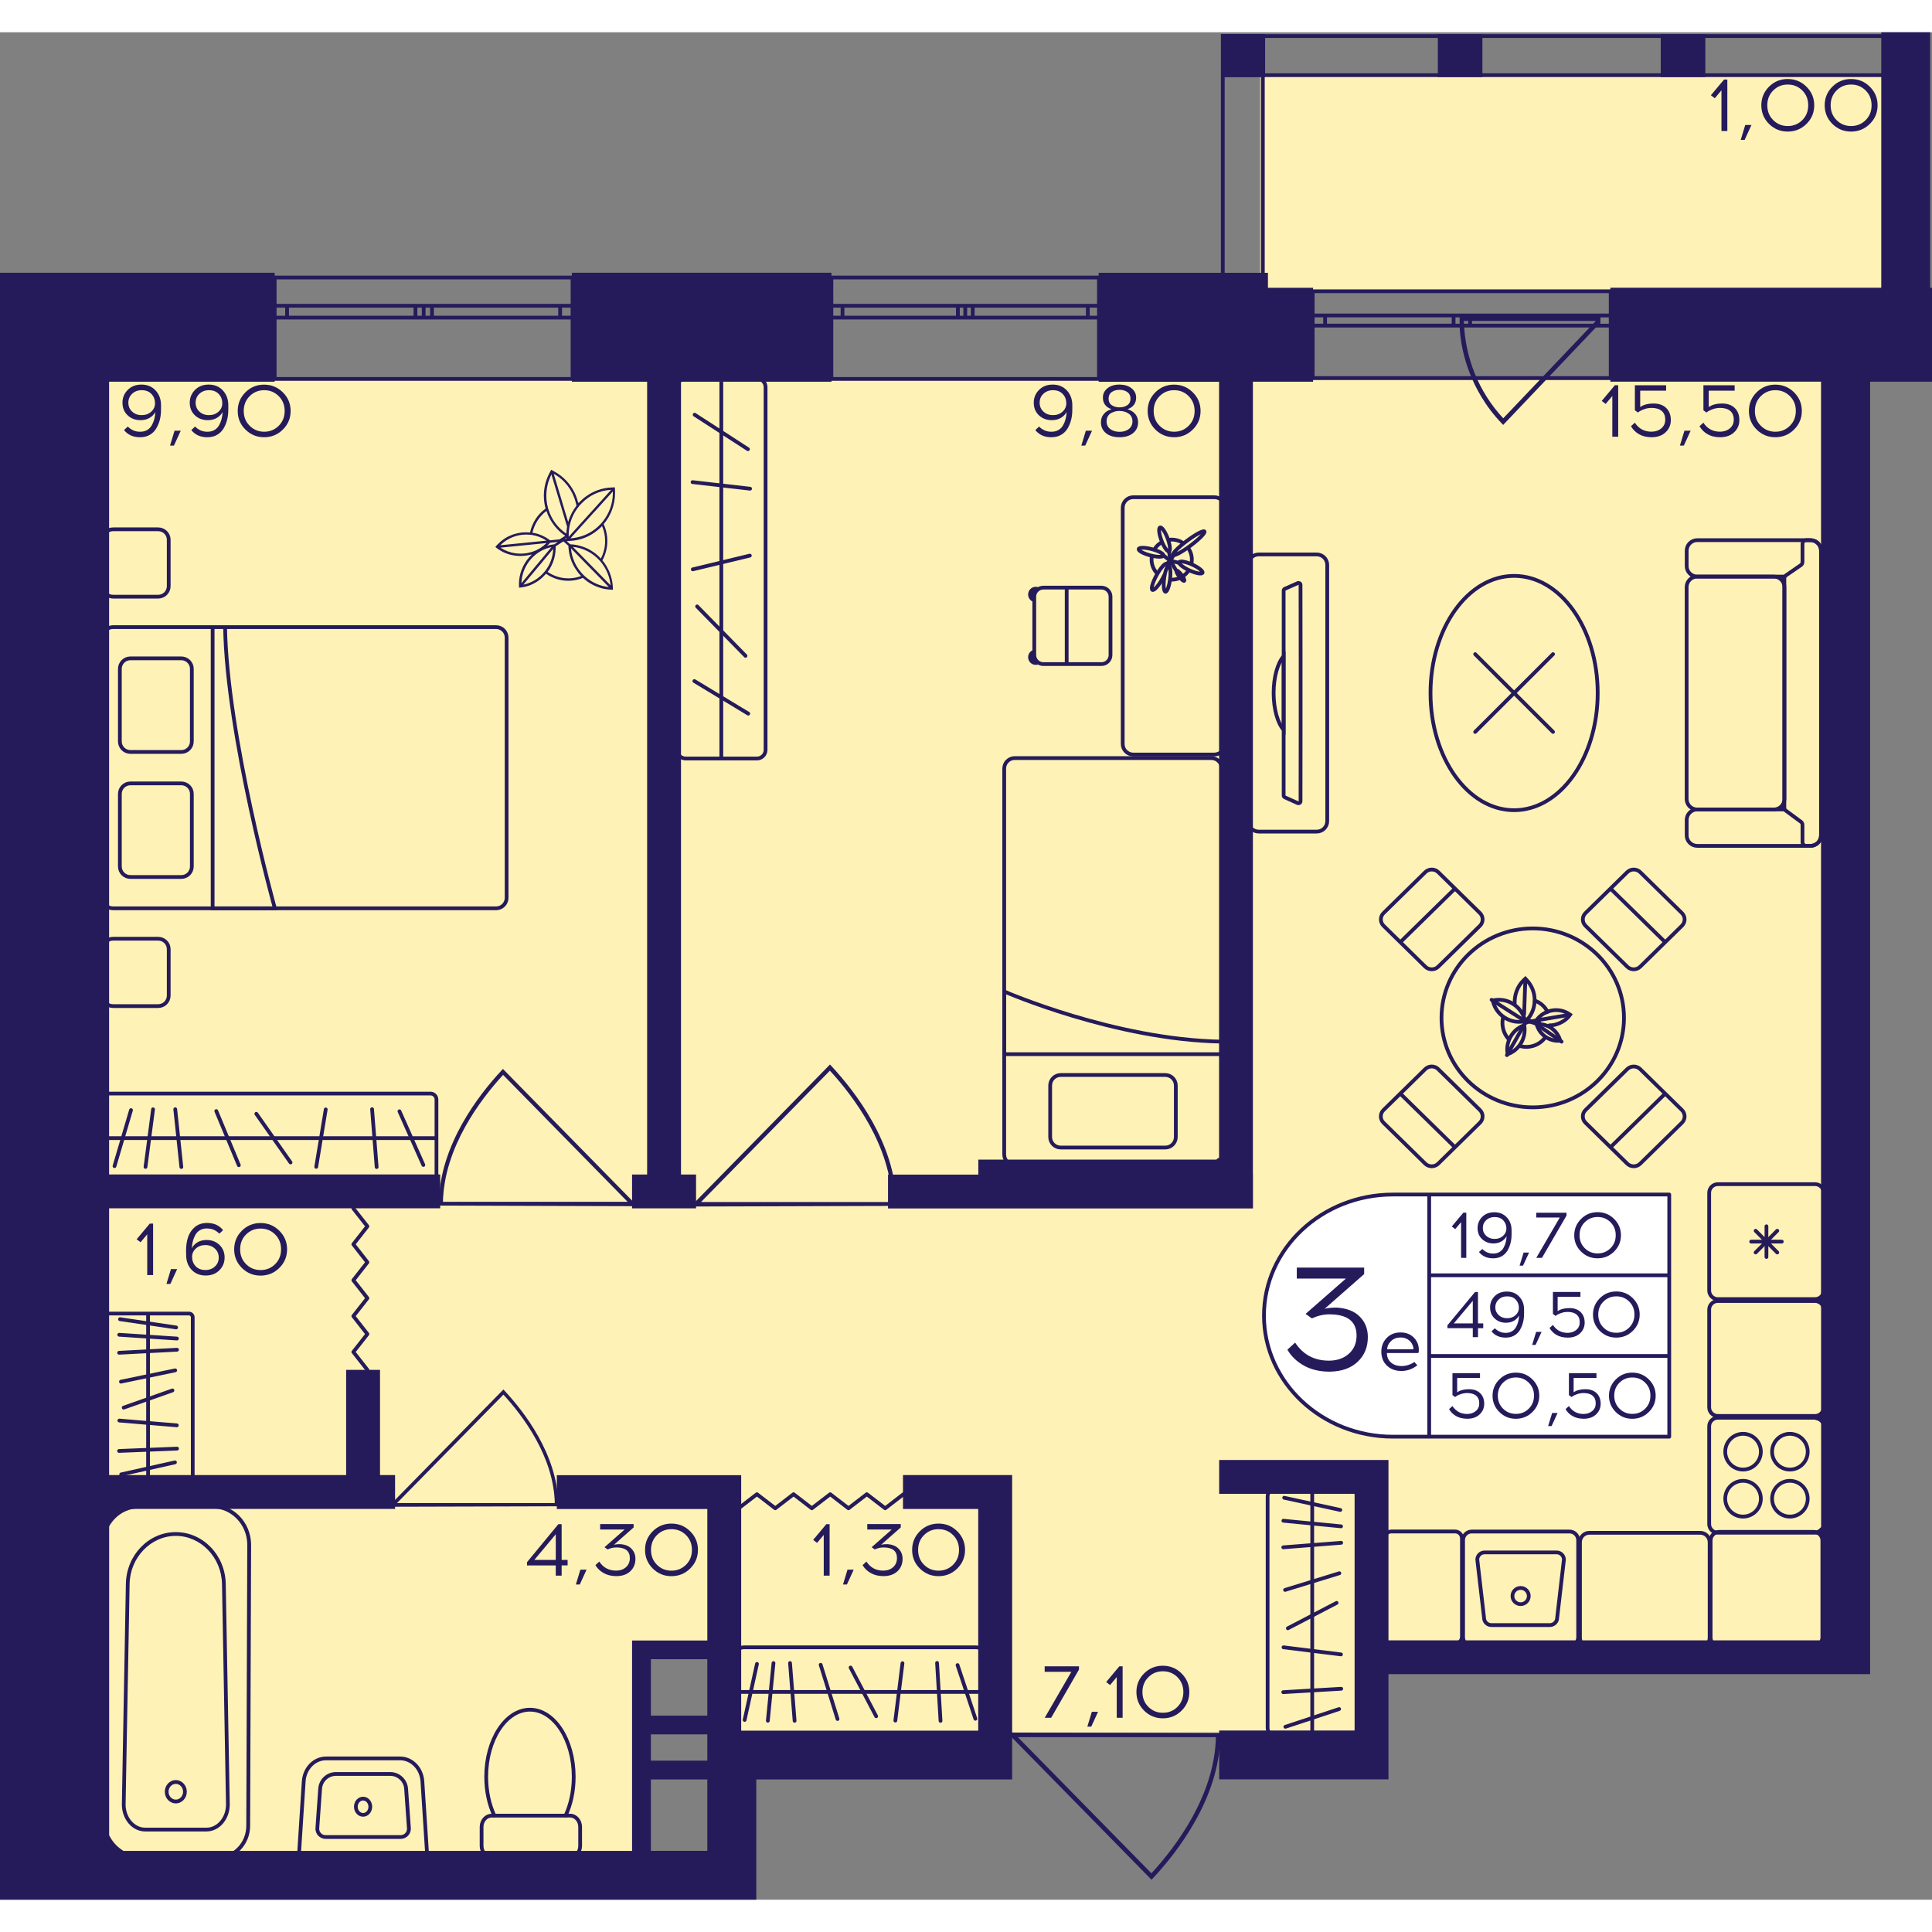 <?xml version="1.0" encoding="utf-8"?>
<!-- Generator: Adobe Illustrator 24.3.0, SVG Export Plug-In . SVG Version: 6.00 Build 0)  -->
<svg version="1.1" id="Слой_1" xmlns="http://www.w3.org/2000/svg" xmlns:xlink="http://www.w3.org/1999/xlink" x="0px" y="0px"
	 viewBox="0 0 414.41 400.56" style="enable-background:new 0 0 414.41 400.56;" xml:space="preserve" width="200" height="200">
<rect x="0" y="0" width="414.41" height="400.56" fill="#808080" stroke="none"/>
<path style="fill:#FFF2B6;" d="M394.24,74.55H13.32v319.16c41.97,0,83.93,0,125.9,0c-1.08-16.12-2.15-32.24-3.23-48.36
	c6.46,0,12.91,0,19.37,0c0,6.45,0,12.9,0,19.34c19.37,0,38.74,0,58.11,0c26.9,0,53.8,0,80.7,0c0-5.37,0-10.75,0-16.12
	c33.36,0,66.71,0,100.07,0C394.24,257.23,394.24,165.89,394.24,74.55z"/>
<rect x="270.3" y="9.27" style="fill:#FFF2B6;" width="137.66" height="46.28"/>
<g>
	<path style="fill:none;stroke:#251B5B;stroke-width:0.806;stroke-miterlimit:10;" d="M345.49,55.55h-63.92v18.62h63.92V55.55z
		 M281.57,55.55h63.92 M281.57,74.17h63.92 M281.57,60.74h2.66v2.17h-2.66V60.74z M313.55,62.92h-1.76v-2.17h1.76V62.92z
		 M284.23,60.74h27.56v2.17l-27.56,0V60.74z M313.55,60.74h1.78v2.17h-1.78V60.74z M345.49,62.92h-2.66v-2.17h2.66V62.92z
		 M315.34,60.74h27.5v2.17h-27.5V60.74z M281.57,60.74h2.66 M284.23,60.74v2.17 M284.23,62.92h-2.66 M313.55,62.92h-1.76
		 M311.79,62.92v-2.17 M311.79,60.74h1.76 M284.23,60.74h27.56 M311.79,62.92l-27.56,0 M313.55,60.74h1.78 M315.34,60.74v2.17
		 M315.34,62.92h-1.78 M345.49,62.92h-2.66 M342.83,62.92v-2.17 M342.83,60.74h2.66 M315.34,60.74h27.5 M342.83,62.92h-27.5"/>
</g>
<g>
	<path style="fill:none;stroke:#251B5B;stroke-width:0.806;stroke-miterlimit:10;" d="M235.72,52.6l-57.39,0v21.75h57.39V52.6z
		 M178.33,52.6l57.39,0 M178.33,74.35h57.39 M178.33,58.66h2.39v2.54h-2.39V58.66z M207.05,61.2h-1.58v-2.54h1.58V61.2z
		 M180.72,58.66h24.74v2.54l-24.74,0V58.66z M207.05,58.66h1.6v2.54h-1.6V58.66z M235.72,61.2h-2.39v-2.54h2.39V61.2z M208.65,58.66
		l24.69,0v2.54h-24.69V58.66z M178.33,58.66h2.39 M180.72,58.66v2.54 M180.72,61.2h-2.39 M207.05,61.2h-1.58 M205.46,61.2v-2.54
		 M205.46,58.66h1.58 M180.72,58.66h24.74 M205.46,61.2l-24.74,0 M207.05,58.66h1.6 M208.65,58.66v2.54 M208.65,61.2h-1.6
		 M235.72,61.2h-2.39 M233.34,61.2v-2.54 M233.34,58.66h2.39 M208.65,58.66l24.69,0 M233.34,61.2h-24.69"/>
</g>
<g>
	<path style="fill:none;stroke:#251B5B;stroke-width:0.806;stroke-miterlimit:10;" d="M122.8,52.6H58.92v21.75h63.89V52.6z
		 M58.92,52.6h63.89 M58.92,74.35h63.89 M58.92,58.66h2.66v2.54h-2.66V58.66z M90.88,61.2h-1.76v-2.54h1.76V61.2z M61.57,58.66
		l27.54,0v2.54H61.57V58.66z M90.88,58.66h1.78v2.54h-1.78V58.66z M122.8,61.2h-2.66v-2.54h2.66V61.2z M92.66,58.66h27.48v2.54
		l-27.48,0V58.66z M58.92,58.66h2.66 M61.57,58.66v2.54 M61.57,61.2h-2.66 M90.88,61.2h-1.76 M89.11,61.2v-2.54 M89.11,58.66h1.76
		 M61.57,58.66l27.54,0 M89.11,61.2H61.57 M90.88,58.66h1.78 M92.66,58.66v2.54 M92.66,61.2h-1.78 M122.8,61.2h-2.66 M120.15,61.2
		v-2.54 M120.15,58.66h2.66 M92.66,58.66h27.48 M120.15,61.2l-27.48,0"/>
</g>
<g>
	
		<rect x="404.04" y="0.4" transform="matrix(-1 -2.930330e-07 2.930330e-07 -1 817.644 10.009)" style="fill:#251B5B;" width="9.56" height="9.2"/>
	
		<rect x="261.96" y="0.4" transform="matrix(-1 -2.982056e-07 2.982056e-07 -1 533.323 10.009)" style="fill:#251B5B;" width="9.4" height="9.2"/>
	
		<rect x="308.4" y="0.4" transform="matrix(-1 -2.930386e-07 2.930386e-07 -1 626.372 10.009)" style="fill:#251B5B;" width="9.56" height="9.2"/>
	
		<rect x="356.22" y="0.4" transform="matrix(-1 -2.930350e-07 2.930350e-07 -1 722.008 10.009)" style="fill:#251B5B;" width="9.56" height="9.2"/>
	<g>
		<path style="fill:#251B5B;" d="M412.8,1.21l0,56.41h-7.95V1.21H412.8 M413.6,0.4h-9.56v58.03h9.56L413.6,0.4L413.6,0.4z"/>
	</g>
	<g>
		<path style="fill:#251B5B;" d="M270.47,1.21l0,56.41h-7.78V1.21H270.47 M271.28,0.4h-9.4v58.03h9.4L271.28,0.4L271.28,0.4z"/>
	</g>
	<g>
		<path style="fill:#251B5B;" d="M262.77,1.21l150.03,0l0,7.59l-150.03,0V1.21 M261.96,0.4v9.2l151.64,0l0-9.2L261.96,0.4
			L261.96,0.4z"/>
	</g>
</g>
<g>
	<path style="fill:#251B5B;" d="M322.09,83.86c-1.66-1.72-3.1-3.61-4.31-5.62c-4.35-7.18-4.65-13.89-4.69-15.25
		c-0.02-0.86-0.01-1.57,0.01-2.02c0.28-0.01,0.56-0.02,0.84-0.04h29.29l0.07-0.07c-0.02,0.49-0.03,0.98-0.05,1.47l-20.82,21.89
		L322.09,83.86z M342.3,61.92h-28.31c0.23,7.85,3.19,15.22,8.45,20.88L342.3,61.92z"/>
</g>
<polyline style="fill:none;stroke:#251B5B;stroke-width:0.806;stroke-linecap:round;stroke-linejoin:round;stroke-miterlimit:10;" points="
	193.79,313.58 189.87,316.6 185.93,313.58 182,316.6 178.08,313.58 174.14,316.6 170.22,313.58 166.29,316.6 162.36,313.58 
	158.43,316.6 "/>
<path style="fill:#251B5B;" d="M261.88,364.83c0,0.29-0.01,0.57-0.01,0.87h-0.12c-0.29,13.12-9.11,24.54-14.42,30.23l-0.33,0.35
	l-30.01-30.58h-0.19c0-0.33,0-0.66,0-0.99C231.83,364.74,246.86,364.78,261.88,364.83z M218.33,365.69l28.65,29.2
	c5.24-5.69,13.55-16.69,13.83-29.2L218.33,365.69z"/>
<path style="fill:#251B5B;" d="M119.84,316.17c0-0.23-0.01-0.45-0.01-0.69h-0.1c-0.23-10.45-7.26-19.55-11.49-24.08l-0.26-0.28
	l-23.91,24.36h-0.15c0,0.26,0,0.53,0,0.79C95.9,316.23,107.87,316.2,119.84,316.17z M85.15,315.48l22.83-23.26
	c4.17,4.53,10.79,13.29,11.02,23.26L85.15,315.48z"/>
<path style="fill:#251B5B;" d="M94.02,251.67c0-0.27,0.01-0.53,0.01-0.81l0.11,0c0.27-12.23,8.5-22.88,13.44-28.18l0.3-0.32
	l27.97,28.51h0.18c0,0.31,0,0.62,0,0.93C122.03,251.75,108.03,251.71,94.02,251.67z M134.62,250.86l-26.71-27.22
	c-4.88,5.31-12.63,15.55-12.9,27.22L134.62,250.86z"/>
<path style="fill:#251B5B;" d="M192.38,251.74c0-0.28-0.01-0.55-0.01-0.83h-0.12c-0.28-12.65-8.79-23.67-13.91-29.16l-0.31-0.34
	l-28.95,29.5h-0.19c0,0.32,0,0.64,0,0.96C163.39,251.82,177.89,251.78,192.38,251.74z M150.37,250.9l27.64-28.17
	c5.05,5.49,13.07,16.09,13.34,28.17L150.37,250.9z"/>
<polyline style="fill:none;stroke:#251B5B;stroke-width:0.806;stroke-linecap:round;stroke-linejoin:round;stroke-miterlimit:10;" points="
	75.79,252.28 78.81,256.12 75.79,259.97 78.81,263.83 75.79,267.68 78.81,271.53 75.79,275.38 78.81,279.23 75.79,283.07 
	78.81,286.92 "/>
<g>
	<path style="fill:#251B5B;" d="M389.04,322.06c0.8,0,1.45,0.65,1.45,1.45v20.83c0,0.8-0.65,1.45-1.45,1.45h-20.26
		c-0.8,0-1.45-0.65-1.45-1.45v-20.83c0-0.8,0.65-1.45,1.45-1.45H389.04 M389.04,321.25h-20.26c-1.25,0-2.26,1.01-2.26,2.26v20.83
		c0,1.25,1.01,2.26,2.26,2.26h20.26c1.25,0,2.26-1.01,2.26-2.26v-20.83C391.29,322.26,390.28,321.25,389.04,321.25L389.04,321.25z"
		/>
</g>
<g>
	<g>
		<path style="fill:#251B5B;" d="M336.66,321.99c0.8,0,1.45,0.65,1.45,1.45v20.83c0,0.8-0.65,1.45-1.45,1.45h-20.98
			c-0.8,0-1.45-0.65-1.45-1.45v-20.83c0-0.8,0.65-1.45,1.45-1.45H336.66 M336.66,321.18h-20.98c-1.25,0-2.26,1.01-2.26,2.26v20.83
			c0,1.25,1.01,2.26,2.26,2.26h20.98c1.25,0,2.26-1.01,2.26-2.26v-20.83C338.91,322.19,337.91,321.18,336.66,321.18L336.66,321.18z"
			/>
	</g>
	<g>
		<path style="fill:#251B5B;" d="M333.88,326.46c0.63,0,1.15,0.5,1.17,1.12l-1.44,12.41l-0.01,0.05v0.05c0,0.64-0.53,1.16-1.17,1.16
			H319.9c-0.65,0-1.17-0.52-1.17-1.16v-0.05l-0.01-0.05l-1.44-12.41c0.02-0.62,0.54-1.12,1.17-1.12H333.88 M333.88,325.66h-15.43
			c-1.09,0-1.98,0.88-1.98,1.97l1.45,12.46c0,1.09,0.89,1.97,1.98,1.97h12.54c1.09,0,1.98-0.88,1.98-1.97l1.45-12.46
			C335.86,326.54,334.98,325.66,333.88,325.66L333.88,325.66z"/>
	</g>
	<g>
		<path style="fill:#251B5B;" d="M326.17,334.09c0.74,0,1.35,0.6,1.35,1.34s-0.6,1.34-1.35,1.34s-1.35-0.6-1.35-1.34
			S325.42,334.09,326.17,334.09 M326.17,333.28c-1.19,0-2.15,0.96-2.15,2.14c0,1.18,0.96,2.14,2.15,2.14s2.15-0.96,2.15-2.14
			C328.32,334.24,327.36,333.28,326.17,333.28L326.17,333.28z"/>
	</g>
</g>
<g>
	<g>
		<path style="fill:#251B5B;" d="M389.34,297.58c0.8,0,1.45,0.65,1.45,1.45v20.95c0,0.8-0.65,1.45-1.45,1.45h-20.87
			c-0.8,0-1.45-0.65-1.45-1.45v-20.95c0-0.8,0.65-1.45,1.45-1.45H389.34 M389.34,296.77h-20.87c-1.25,0-2.26,1.01-2.26,2.26v20.95
			c0,1.25,1.01,2.26,2.26,2.26h20.87c1.25,0,2.26-1.01,2.26-2.26v-20.95C391.59,297.78,390.58,296.77,389.34,296.77L389.34,296.77z"
			/>
	</g>
	<g>
		<g>
			<path style="fill:#251B5B;" d="M373.88,301.03c1.88,0,3.42,1.54,3.42,3.43c0,1.89-1.53,3.43-3.42,3.43s-3.42-1.54-3.42-3.43
				C370.46,302.57,371.99,301.03,373.88,301.03 M373.88,300.22c-2.33,0-4.22,1.9-4.22,4.24c0,2.34,1.89,4.24,4.22,4.24
				s4.22-1.9,4.22-4.24C378.1,302.12,376.21,300.22,373.88,300.22L373.88,300.22z"/>
		</g>
		<g>
			<path style="fill:#251B5B;" d="M383.93,311.11c1.88,0,3.42,1.54,3.42,3.43c0,1.89-1.53,3.43-3.42,3.43s-3.42-1.54-3.42-3.43
				C380.51,312.65,382.05,311.11,383.93,311.11 M383.93,310.31c-2.33,0-4.22,1.9-4.22,4.24c0,2.34,1.89,4.24,4.22,4.24
				s4.22-1.9,4.22-4.24C388.15,312.2,386.26,310.31,383.93,310.31L383.93,310.31z"/>
		</g>
		<g>
			<path style="fill:#251B5B;" d="M373.88,311.11c1.88,0,3.42,1.54,3.42,3.43c0,1.89-1.53,3.43-3.42,3.43s-3.42-1.54-3.42-3.43
				C370.46,312.65,371.99,311.11,373.88,311.11 M373.88,310.31c-2.33,0-4.22,1.9-4.22,4.24c0,2.34,1.89,4.24,4.22,4.24
				s4.22-1.9,4.22-4.24C378.1,312.2,376.21,310.31,373.88,310.31L373.88,310.31z"/>
		</g>
		<g>
			<path style="fill:#251B5B;" d="M383.93,301.03c1.88,0,3.42,1.54,3.42,3.43c0,1.89-1.53,3.43-3.42,3.43s-3.42-1.54-3.42-3.43
				C380.51,302.57,382.05,301.03,383.93,301.03 M383.93,300.22c-2.33,0-4.22,1.9-4.22,4.24c0,2.34,1.89,4.24,4.22,4.24
				s4.22-1.9,4.22-4.24C388.15,302.12,386.26,300.22,383.93,300.22L383.93,300.22z"/>
		</g>
	</g>
</g>
<g>
	<g>
		<path style="fill:#251B5B;" d="M389.34,247.48c0.8,0,1.45,0.65,1.45,1.45v20.95c0,0.8-0.65,1.45-1.45,1.45h-20.87
			c-0.8,0-1.45-0.65-1.45-1.45v-20.95c0-0.8,0.65-1.45,1.45-1.45H389.34 M389.34,246.67h-20.87c-1.25,0-2.26,1.01-2.26,2.26v20.95
			c0,1.25,1.01,2.26,2.26,2.26h20.87c1.25,0,2.26-1.01,2.26-2.26v-20.95C391.59,247.68,390.58,246.67,389.34,246.67L389.34,246.67z"
			/>
	</g>
	<g>
		
			<line style="fill:none;stroke:#251B5B;stroke-width:0.806;stroke-linecap:round;stroke-miterlimit:10;" x1="375.62" y1="259.4" x2="382.19" y2="259.4"/>
		
			<line style="fill:none;stroke:#251B5B;stroke-width:0.806;stroke-linecap:round;stroke-miterlimit:10;" x1="376.58" y1="261.73" x2="381.22" y2="257.07"/>
		
			<line style="fill:none;stroke:#251B5B;stroke-width:0.806;stroke-linecap:round;stroke-miterlimit:10;" x1="378.9" y1="262.69" x2="378.9" y2="256.11"/>
		
			<line style="fill:none;stroke:#251B5B;stroke-width:0.806;stroke-linecap:round;stroke-miterlimit:10;" x1="381.22" y1="261.73" x2="376.58" y2="257.07"/>
	</g>
</g>
<g>
	<path style="fill:#251B5B;" d="M389.34,272.54c0.8,0,1.45,0.65,1.45,1.45v20.95c0,0.8-0.65,1.45-1.45,1.45h-20.87
		c-0.8,0-1.45-0.65-1.45-1.45v-20.95c0-0.8,0.65-1.45,1.45-1.45H389.34 M389.34,271.74h-20.87c-1.25,0-2.26,1.01-2.26,2.26v20.95
		c0,1.25,1.01,2.26,2.26,2.26h20.87c1.25,0,2.26-1.01,2.26-2.26v-20.95C391.59,272.75,390.58,271.74,389.34,271.74L389.34,271.74z"
		/>
</g>
<g>
	<path style="fill:#251B5B;" d="M364.69,322.26c0.89,0,1.62,0.73,1.62,1.62v20.5c0,0.89-0.73,1.62-1.62,1.62h-23.77
		c-0.89,0-1.62-0.73-1.62-1.62v-20.5c0-0.89,0.73-1.62,1.62-1.62H364.69 M364.69,321.45h-23.77c-1.34,0-2.42,1.09-2.42,2.42v20.5
		c0,1.34,1.09,2.42,2.42,2.42h23.77c1.34,0,2.42-1.09,2.42-2.42v-20.5C367.12,322.54,366.03,321.45,364.69,321.45L364.69,321.45z"/>
</g>
<g>
	
		<ellipse style="fill:none;stroke:#251B5B;stroke-width:0.806;stroke-miterlimit:10;" cx="328.77" cy="211.41" rx="19.57" ry="19.19"/>
	<g>
		<g>
			<path style="fill:none;stroke:#251B5B;stroke-width:0.806;stroke-miterlimit:10;" d="M349.04,200.43l-8.95-8.78
				c-0.77-0.75-0.77-1.97,0-2.72l8.95-8.78c0.77-0.75,2.01-0.75,2.78,0l8.95,8.78c0.77,0.75,0.77,1.97,0,2.72l-8.95,8.78
				C351.05,201.18,349.81,201.18,349.04,200.43z"/>
			
				<line style="fill:none;stroke:#251B5B;stroke-width:0.806;stroke-miterlimit:10;" x1="345.32" y1="183.55" x2="357.31" y2="195.3"/>
		</g>
	</g>
	<g>
		<g>
			<path style="fill:none;stroke:#251B5B;stroke-width:0.806;stroke-miterlimit:10;" d="M308.49,222.4l8.95,8.78
				c0.77,0.75,0.77,1.97,0,2.72l-8.95,8.78c-0.77,0.75-2.01,0.75-2.78,0l-8.95-8.78c-0.77-0.75-0.77-1.97,0-2.72l8.95-8.78
				C306.48,221.64,307.73,221.64,308.49,222.4z"/>
			
				<line style="fill:none;stroke:#251B5B;stroke-width:0.806;stroke-miterlimit:10;" x1="312.22" y1="239.28" x2="300.23" y2="227.53"/>
		</g>
	</g>
	<g>
		<g>
			<path style="fill:none;stroke:#251B5B;stroke-width:0.806;stroke-miterlimit:10;" d="M340.09,231.18l8.95-8.78
				c0.77-0.75,2.01-0.75,2.78,0l8.95,8.78c0.77,0.75,0.77,1.97,0,2.72l-8.95,8.78c-0.77,0.75-2.01,0.75-2.78,0l-8.95-8.78
				C339.32,233.15,339.32,231.93,340.09,231.18z"/>
			
				<line style="fill:none;stroke:#251B5B;stroke-width:0.806;stroke-miterlimit:10;" x1="357.31" y1="227.53" x2="345.32" y2="239.28"/>
		</g>
	</g>
	<g>
		<g>
			<path style="fill:none;stroke:#251B5B;stroke-width:0.806;stroke-miterlimit:10;" d="M317.45,191.65l-8.95,8.78
				c-0.77,0.75-2.01,0.75-2.78,0l-8.95-8.78c-0.77-0.75-0.77-1.97,0-2.72l8.95-8.78c0.77-0.75,2.01-0.75,2.78,0l8.95,8.78
				C318.21,189.68,318.21,190.9,317.45,191.65z"/>
			
				<line style="fill:none;stroke:#251B5B;stroke-width:0.806;stroke-miterlimit:10;" x1="300.23" y1="195.3" x2="312.22" y2="183.55"/>
		</g>
	</g>
</g>
<g>
	<path style="fill:none;stroke:#251B5B;stroke-width:0.806;stroke-linecap:square;stroke-miterlimit:10;" d="M323.42,215.75
		c-0.45-0.54-0.78-1.19-0.98-1.92c-0.2-0.76-0.22-1.52-0.09-2.24"/>
	<path style="fill:none;stroke:#251B5B;stroke-width:0.806;stroke-linecap:square;stroke-miterlimit:10;" d="M331.29,215.81
		c-0.65,0.78-1.53,1.37-2.58,1.65c-0.82,0.22-1.65,0.23-2.43,0.05"/>
	<path style="fill:none;stroke:#251B5B;stroke-width:0.806;stroke-linecap:square;stroke-miterlimit:10;" d="M329.26,207.73
		c1.17,0.43,2.09,1.22,2.68,2.37"/>
	<g>
		<path style="fill:#251B5B;" d="M326.61,213.56c0.18,2.12-0.99,4.16-2.9,5.06C323.53,216.5,324.7,214.47,326.61,213.56
			 M327.24,212.47c-3.13,0.85-4.99,4.09-4.15,7.24C326.21,218.86,328.07,215.62,327.24,212.47L327.24,212.47z"/>
	</g>
	<path style="fill:none;stroke:#251B5B;stroke-width:0.806;stroke-linecap:round;stroke-miterlimit:10;" d="M330.17,212.46
		c-0.23-0.12-0.4-0.36-0.62-0.52c1.68-2.36,4.93-2.9,7.25-1.22c-0.44,0.63-1,1.12-1.63,1.49c-0.84,0.49-1.85,0.83-2.82,0.8"/>
	<g>
		<path style="fill:#251B5B;" d="M330.16,213.16c1.77,0.04,3.32,1.15,3.96,2.76C332.35,215.88,330.8,214.77,330.16,213.16
			 M330.07,212.35c-0.31,0-0.63,0.03-0.95,0.09c0.45,2.52,2.63,4.29,5.09,4.29c0.31,0,0.63-0.03,0.95-0.09
			C334.71,214.12,332.53,212.35,330.07,212.35L330.07,212.35z"/>
	</g>
	<path style="fill:none;stroke:#251B5B;stroke-width:0.806;stroke-linecap:round;stroke-miterlimit:10;" d="M324.9,208.28
		c-0.08-1.75,0.57-3.67,1.94-4.95l0.35-0.33l0.33,0.36c2.18,2.35,2.2,5.96,0.14,8.35c-0.05,0.06-0.1,0.12-0.16,0.17"/>
	
		<line style="fill:none;stroke:#251B5B;stroke-width:0.806;stroke-linecap:round;stroke-linejoin:round;stroke-miterlimit:10;" x1="326.92" y1="210.64" x2="327.18" y2="203.22"/>
	<g>
		<path style="fill:#251B5B;" d="M321.51,207.93L321.51,207.93c2.37,0,4.47,1.61,5.14,3.87c-0.27,0.04-0.55,0.06-0.82,0.06
			c-2.37,0-4.47-1.61-5.14-3.87C320.96,207.95,321.24,207.93,321.51,207.93 M321.51,207.12c-0.45,0-0.91,0.05-1.37,0.15l-0.43,0.1
			l0.1,0.43c0.64,2.9,3.18,4.86,6.02,4.86c0.45,0,0.91-0.05,1.37-0.15l0.43-0.1l-0.1-0.43
			C326.89,209.09,324.34,207.12,321.51,207.12L321.51,207.12z"/>
	</g>
	
		<line style="fill:none;stroke:#251B5B;stroke-width:0.806;stroke-linecap:round;stroke-linejoin:round;stroke-miterlimit:10;" x1="327.42" y1="212.29" x2="319.94" y2="207.53"/>
	
		<line style="fill:none;stroke:#251B5B;stroke-width:0.806;stroke-linecap:round;stroke-miterlimit:10;" x1="329.79" y1="211.91" x2="336.48" y2="210.78"/>
	<polyline style="fill:none;stroke:#251B5B;stroke-width:0.806;stroke-linecap:round;stroke-miterlimit:10;" points="
		334.96,216.51 329.34,212.6 328.08,212.2 	"/>
	<path style="fill:none;stroke:#251B5B;stroke-width:0.806;stroke-linecap:round;stroke-miterlimit:10;" d="M327.48,212.08
		l-0.49,0.73c-0.03,0.05-3.76,6.59-3.76,6.59"/>
	
		<line style="fill:none;stroke:#251B5B;stroke-width:0.806;stroke-linecap:round;stroke-miterlimit:10;" x1="329.85" y1="211.9" x2="327.11" y2="212.37"/>
	
		<line style="fill:none;stroke:#251B5B;stroke-width:0.806;stroke-linecap:round;stroke-miterlimit:10;" x1="327.42" y1="211.83" x2="328.34" y2="212.11"/>
	<polygon style="fill:none;stroke:#251B5B;stroke-width:0.806;stroke-linecap:round;stroke-miterlimit:10;" points="327.5,211.89 
		327.98,212.13 327.67,212.29 	"/>
	<polygon style="fill:#251B5B;" points="330.48,212.41 329.34,212.6 328.51,212.26 329.79,211.91 	"/>
	<path style="fill:#251B5B;" d="M328.35,212.42c-0.04,0.01-1.13,0.19-1.13,0.19l0.31-0.35l0.66-0.08L328.35,212.42z"/>
	<polygon style="fill:#251B5B;" points="328.75,212.02 327.56,211.67 327.48,211.81 328.19,212.18 	"/>
</g>
<g>
	<path style="fill:none;stroke:#251B5B;stroke-width:0.806;stroke-miterlimit:10;" d="M215.4,240.71v-82.77
		c0-1.25,1.01-2.26,2.26-2.26h42.16c1.25,0,2.26,1.01,2.26,2.26v82.77c0,1.25-1.01,2.26-2.26,2.26h-42.16
		C216.41,242.97,215.4,241.96,215.4,240.71z"/>
	<path style="fill:none;stroke:#251B5B;stroke-width:0.806;stroke-miterlimit:10;" d="M252.21,225.92v11.04
		c0,1.25-1.01,2.26-2.26,2.26h-22.43c-1.25,0-2.26-1.01-2.26-2.26v-11.04c0-1.25,1.01-2.26,2.26-2.26h22.43
		C251.2,223.67,252.21,224.68,252.21,225.92z"/>
	<path style="fill:none;stroke:#251B5B;stroke-width:0.806;stroke-miterlimit:10;" d="M262.07,219.19H215.4v-13.44
		c0,0,23.71,10.37,46.67,10.75"/>
</g>
<g>
	<path style="fill:none;stroke:#251B5B;stroke-width:0.806;stroke-miterlimit:10;" d="M249.25,109.35
		c-0.69,0.38-1.27,0.94-1.67,1.63"/>
	<path style="fill:none;stroke:#251B5B;stroke-width:0.806;stroke-miterlimit:10;" d="M250.55,108.89L250.55,108.89
		c0.26-0.05,0.52-0.07,0.78-0.07c1,0,1.92,0.33,2.65,0.9"/>
	<path style="fill:none;stroke:#251B5B;stroke-width:0.806;stroke-miterlimit:10;" d="M254.94,115.47
		c-0.34,0.51-0.78,0.94-1.31,1.27h-0.01"/>
	<path style="fill:none;stroke:#251B5B;stroke-width:0.806;stroke-miterlimit:10;" d="M249.67,117.08
		c-0.07-0.03-0.14-0.06-0.21-0.09"/>
	<path style="fill:none;stroke:#251B5B;stroke-width:0.806;stroke-miterlimit:10;" d="M247.09,112.26
		c-0.05,0.28-0.08,0.56-0.08,0.85c0,1.18,0.48,2.24,1.25,3.02"/>
	<path style="fill:none;stroke:#251B5B;stroke-width:0.806;stroke-miterlimit:10;" d="M250.93,117.39c0.13,0.01,0.27,0.02,0.4,0.02
		c0.63,0,1.22-0.13,1.76-0.37"/>
	<path style="fill:none;stroke:#251B5B;stroke-width:0.806;stroke-miterlimit:10;" d="M255.51,114.21c0.09-0.35,0.14-0.72,0.14-1.1
		c0-0.92-0.29-1.78-0.79-2.48"/>
	<g>
		<path style="fill:none;stroke:#251B5B;stroke-width:0.806;stroke-miterlimit:10;" d="M249.79,116.34
			c-0.1,0.21-0.21,0.43-0.33,0.65c-0.03,0.05-0.05,0.11-0.08,0.16c-0.85,1.55-1.84,2.65-2.19,2.46c-0.36-0.2,0.04-1.61,0.9-3.16
			c0.06-0.1,0.11-0.21,0.17-0.31c0.81-1.39,1.69-2.33,2.02-2.14c0.06,0.03,0.1,0.1,0.11,0.19c0.03,0.11,0.02,0.26-0.01,0.45"/>
		
			<ellipse transform="matrix(0.126 -0.992 0.992 0.126 102.539 350.772)" style="fill:none;stroke:#251B5B;stroke-width:0.806;stroke-miterlimit:10;" cx="250.3" cy="117.2" rx="2.78" ry="0.64"/>
		
			<ellipse transform="matrix(0.798 -0.603 0.603 0.798 -19.115 176.18)" style="fill:none;stroke:#251B5B;stroke-width:0.806;stroke-miterlimit:10;" cx="253.14" cy="116.59" rx="0.31" ry="1.36"/>
		
			<ellipse transform="matrix(0.801 -0.598 0.598 0.801 -14.931 174.321)" style="fill:none;stroke:#251B5B;stroke-width:0.806;stroke-miterlimit:10;" cx="255.11" cy="109.65" rx="4.21" ry="0.64"/>
		
			<ellipse transform="matrix(0.413 -0.911 0.911 0.413 45.195 300.078)" style="fill:none;stroke:#251B5B;stroke-width:0.806;stroke-miterlimit:10;" cx="255.49" cy="114.96" rx="0.69" ry="2.74"/>
		
			<ellipse transform="matrix(0.255 -0.967 0.967 0.255 76.162 321.762)" style="fill:none;stroke:#251B5B;stroke-width:0.806;stroke-miterlimit:10;" cx="246.8" cy="111.48" rx="0.69" ry="2.74"/>
		
			<ellipse transform="matrix(0.936 -0.352 0.352 0.936 -22.317 94.846)" style="fill:none;stroke:#251B5B;stroke-width:0.806;stroke-miterlimit:10;" cx="249.79" cy="108.82" rx="0.7" ry="2.73"/>
		
			<polyline style="fill:none;stroke:#251B5B;stroke-width:0.806;stroke-linecap:round;stroke-linejoin:round;stroke-miterlimit:10;" points="
			249.46,112.17 251.04,113.35 250.28,113.99 		"/>
		
			<polyline style="fill:none;stroke:#251B5B;stroke-width:0.806;stroke-linecap:round;stroke-linejoin:round;stroke-miterlimit:10;" points="
			250.65,114.44 251.04,113.35 250.75,111.38 		"/>
		
			<polyline style="fill:none;stroke:#251B5B;stroke-width:0.806;stroke-linecap:round;stroke-linejoin:round;stroke-miterlimit:10;" points="
			251.74,112.17 251.04,113.35 252.99,113.83 		"/>
		
			<line style="fill:none;stroke:#251B5B;stroke-width:0.806;stroke-miterlimit:10;" x1="251.04" y1="113.35" x2="252.32" y2="115.5"/>
	</g>
	<polygon style="fill:#251B5B;" points="250.39,114.18 250.61,114.47 250.97,113.56 250.39,113.89 	"/>
</g>
<g>
	<g>
		<path style="fill:#251B5B;" d="M221.85,132.43c-0.76,0.16-1.32,0.82-1.32,1.61c0,0.92,0.74,1.65,1.64,1.65
			c0.34,0,0.66-0.1,0.93-0.27c-0.72-0.29-1.25-1-1.25-1.84V132.43z"/>
		<path style="fill:#251B5B;" d="M222.17,118.94c-0.9,0-1.64,0.74-1.64,1.65c0,0.81,0.56,1.47,1.32,1.63v-1.16
			c0-0.82,0.53-1.53,1.25-1.82C222.83,119.04,222.51,118.94,222.17,118.94z"/>
		<g>
			<g>
				<path style="fill:none;stroke:#251B5B;stroke-width:0.806;stroke-miterlimit:10;" d="M238.2,133.58l0-12.52
					c0-1.07-0.87-1.94-1.94-1.94l-12.47,0c-1.07,0-1.94,0.87-1.94,1.94l0,12.52c0,1.07,0.87,1.94,1.94,1.94h12.47
					C237.33,135.52,238.2,134.65,238.2,133.58z"/>
				
					<line style="fill:none;stroke:#251B5B;stroke-width:0.806;stroke-miterlimit:10;" x1="228.8" y1="118.94" x2="228.8" y2="135.7"/>
			</g>
		</g>
	</g>
	<path style="fill:none;stroke:#251B5B;stroke-width:0.806;stroke-miterlimit:10;" d="M262.74,152.66l0-50.67
		c0-1.25-1.01-2.26-2.26-2.26l-17.4,0c-1.25,0-2.26,1.01-2.26,2.26l0,50.67c0,1.25,1.01,2.26,2.26,2.26l17.4,0
		C261.73,154.91,262.74,153.9,262.74,152.66z"/>
</g>
<g>
	<g>
		<g>
			<path style="fill:#251B5B;" d="M162.36,74.67c0.8,0,1.45,0.65,1.45,1.45v77.8c0,0.8-0.65,1.45-1.45,1.45h-15.28
				c-0.8,0-1.45-0.65-1.45-1.45v-77.8c0-0.8,0.65-1.45,1.45-1.45H162.36 M162.36,73.86h-15.28c-1.25,0-2.26,1.01-2.26,2.26v77.8
				c0,1.25,1.01,2.26,2.26,2.26h15.28c1.25,0,2.26-1.01,2.26-2.26v-77.8C164.62,74.87,163.61,73.86,162.36,73.86L162.36,73.86z"/>
		</g>
	</g>
	
		<line style="fill:none;stroke:#251B5B;stroke-width:0.806;stroke-miterlimit:10;" x1="154.72" y1="74.88" x2="154.72" y2="155.87"/>
	
		<line style="fill:none;stroke:#251B5B;stroke-width:0.806;stroke-linecap:round;stroke-miterlimit:10;" x1="148.55" y1="96.49" x2="160.89" y2="97.9"/>
	
		<line style="fill:none;stroke:#251B5B;stroke-width:0.806;stroke-linecap:round;stroke-miterlimit:10;" x1="148.6" y1="115.2" x2="160.84" y2="112.25"/>
	
		<line style="fill:none;stroke:#251B5B;stroke-width:0.806;stroke-linecap:round;stroke-miterlimit:10;" x1="149.53" y1="123.15" x2="159.91" y2="133.75"/>
	
		<line style="fill:none;stroke:#251B5B;stroke-width:0.806;stroke-linecap:round;stroke-miterlimit:10;" x1="148.94" y1="139.16" x2="160.5" y2="146.15"/>
	
		<line style="fill:none;stroke:#251B5B;stroke-width:0.806;stroke-linecap:round;stroke-miterlimit:10;" x1="149" y1="82.03" x2="160.44" y2="89.43"/>
</g>
<g>
	<g>
		<path style="fill:none;stroke:#251B5B;stroke-width:0.806;stroke-miterlimit:10;" d="M24.25,187.91h82.16
			c1.25,0,2.26-1.01,2.26-2.26l0-55.8c0-1.25-1.01-2.26-2.26-2.26H24.25c-1.25,0-2.26,1.01-2.26,2.26l0,55.8
			C21.99,186.89,23,187.91,24.25,187.91z"/>
		<g>
			<path style="fill:none;stroke:#251B5B;stroke-width:0.806;stroke-miterlimit:10;" d="M38.89,134.29H27.97
				c-1.25,0-2.26,1.01-2.26,2.26v15.56c0,1.25,1.01,2.26,2.26,2.26h10.92c1.25,0,2.26-1.01,2.26-2.26v-15.56
				C41.16,135.31,40.14,134.29,38.89,134.29z"/>
			<path style="fill:none;stroke:#251B5B;stroke-width:0.806;stroke-miterlimit:10;" d="M38.89,161.11H27.97
				c-1.25,0-2.26,1.01-2.26,2.26v15.56c0,1.25,1.01,2.26,2.26,2.26h10.92c1.25,0,2.26-1.01,2.26-2.26v-15.56
				C41.16,162.12,40.14,161.11,38.89,161.11z"/>
		</g>
		<path style="fill:none;stroke:#251B5B;stroke-width:0.806;stroke-miterlimit:10;" d="M45.61,127.58l0,60.33h13.35
			c0,0-10.3-37.06-10.68-60.33"/>
	</g>
	<path style="fill:none;stroke:#251B5B;stroke-width:0.806;stroke-linecap:round;stroke-miterlimit:10;" d="M33.93,106.61h-9.68
		c-1.25,0-2.26,1.01-2.26,2.26l0,9.93c0,1.25,1.01,2.26,2.26,2.26h9.68c1.25,0,2.26-1.01,2.26-2.26v-9.93
		C36.2,107.62,35.18,106.61,33.93,106.61z"/>
	<path style="fill:none;stroke:#251B5B;stroke-width:0.806;stroke-linecap:round;stroke-miterlimit:10;" d="M33.93,194.43h-9.68
		c-1.25,0-2.26,1.01-2.26,2.26v9.93c0,1.25,1.01,2.26,2.26,2.26h9.68c1.25,0,2.26-1.01,2.26-2.26v-9.93
		C36.2,195.44,35.18,194.43,33.93,194.43z"/>
</g>
<g>
	<path style="fill:none;stroke:#251B5B;stroke-width:0.806;stroke-miterlimit:10;" d="M269.99,112l12.44,0
		c1.26,0,2.26,1.01,2.26,2.25l0,54.95c0,1.25-1,2.25-2.26,2.25h-12.44c-1.24,0-2.26-1-2.26-2.25l0-54.95
		C267.73,113.02,268.74,112,269.99,112z M275.34,163.71c0,0.16,0.11,0.32,0.26,0.39l2.76,1.24c0.29,0.11,0.6-0.08,0.6-0.39
		c0-1.96,0.02-8.1,0.02-15.32v-15.77c0-7.23-0.02-13.38-0.02-15.32c0-0.32-0.31-0.51-0.6-0.39l-2.76,1.22
		c-0.15,0.06-0.26,0.22-0.26,0.4L275.34,163.71z"/>
	<g>
		<path style="fill:none;stroke:#251B5B;stroke-width:0.806;stroke-miterlimit:10;" d="M273.19,141.74c0,3.44,0.87,6.44,2.15,7.9
			v-15.81C274.06,135.29,273.19,138.28,273.19,141.74z"/>
	</g>
</g>
<g>
	<g>
		<g>
			<path style="fill:#251B5B;" d="M209.4,346.83c0.78,0,1.41,0.63,1.41,1.41v15.49c0,0.78-0.63,1.41-1.41,1.41h-49.86
				c-0.78,0-1.41-0.63-1.41-1.41v-15.49c0-0.78,0.63-1.41,1.41-1.41H209.4 M209.4,346.02h-49.86c-1.22,0-2.22,0.99-2.22,2.22v15.49
				c0,1.22,0.99,2.22,2.22,2.22h49.86c1.22,0,2.22-0.99,2.22-2.22v-15.49C211.62,347.02,210.62,346.02,209.4,346.02L209.4,346.02z"
				/>
		</g>
	</g>
	
		<line style="fill:none;stroke:#251B5B;stroke-width:0.806;stroke-miterlimit:10;" x1="211.39" y1="355.99" x2="157.51" y2="355.99"/>
	
		<line style="fill:none;stroke:#251B5B;stroke-width:0.806;stroke-linecap:round;stroke-miterlimit:10;" x1="201.74" y1="362.2" x2="201" y2="349.77"/>
	
		<line style="fill:none;stroke:#251B5B;stroke-width:0.806;stroke-linecap:round;stroke-miterlimit:10;" x1="192.05" y1="362.14" x2="193.58" y2="349.83"/>
	
		<line style="fill:none;stroke:#251B5B;stroke-width:0.806;stroke-linecap:round;stroke-miterlimit:10;" x1="159.72" y1="362" x2="162.37" y2="349.98"/>
	
		<line style="fill:none;stroke:#251B5B;stroke-width:0.806;stroke-linecap:round;stroke-miterlimit:10;" x1="187.94" y1="361.21" x2="182.45" y2="350.76"/>
	
		<line style="fill:none;stroke:#251B5B;stroke-width:0.806;stroke-linecap:round;stroke-miterlimit:10;" x1="179.65" y1="361.8" x2="176.03" y2="350.17"/>
	
		<line style="fill:none;stroke:#251B5B;stroke-width:0.806;stroke-linecap:round;stroke-miterlimit:10;" x1="170.44" y1="362.19" x2="169.46" y2="349.79"/>
	
		<line style="fill:none;stroke:#251B5B;stroke-width:0.806;stroke-linecap:round;stroke-miterlimit:10;" x1="164.7" y1="362.17" x2="165.91" y2="349.8"/>
	
		<line style="fill:none;stroke:#251B5B;stroke-width:0.806;stroke-linecap:round;stroke-miterlimit:10;" x1="209.22" y1="361.75" x2="205.39" y2="350.23"/>
</g>
<g>
	<g>
		<g>
			<path style="fill:#251B5B;" d="M273.6,311.96v0.81l15.75,0c0.71,0,1.3,0.58,1.3,1.3v49.68c0,0.71-0.58,1.3-1.3,1.3H273.6
				c-0.71,0-1.3-0.58-1.3-1.3v-49.68c0-0.71,0.58-1.3,1.3-1.3V311.96 M273.6,311.96c-1.16,0-2.1,0.94-2.1,2.1v49.68
				c0,1.16,0.94,2.1,2.1,2.1h15.75c1.16,0,2.1-0.94,2.1-2.1v-49.68c0-1.16-0.94-2.1-2.1-2.1L273.6,311.96L273.6,311.96z"/>
		</g>
	</g>
	
		<line style="fill:none;stroke:#251B5B;stroke-width:0.806;stroke-miterlimit:10;" x1="281.47" y1="365.62" x2="281.47" y2="312.14"/>
	
		<line style="fill:none;stroke:#251B5B;stroke-width:0.806;stroke-linecap:round;stroke-miterlimit:10;" x1="275.25" y1="356.04" x2="287.69" y2="355.31"/>
	
		<line style="fill:none;stroke:#251B5B;stroke-width:0.806;stroke-linecap:round;stroke-miterlimit:10;" x1="275.31" y1="346.42" x2="287.64" y2="347.94"/>
	
		<line style="fill:none;stroke:#251B5B;stroke-width:0.806;stroke-linecap:round;stroke-miterlimit:10;" x1="275.45" y1="314.34" x2="287.49" y2="316.96"/>
	
		<line style="fill:none;stroke:#251B5B;stroke-width:0.806;stroke-linecap:round;stroke-miterlimit:10;" x1="276.24" y1="342.34" x2="286.7" y2="336.89"/>
	
		<line style="fill:none;stroke:#251B5B;stroke-width:0.806;stroke-linecap:round;stroke-miterlimit:10;" x1="275.65" y1="334.11" x2="287.29" y2="330.53"/>
	
		<line style="fill:none;stroke:#251B5B;stroke-width:0.806;stroke-linecap:round;stroke-miterlimit:10;" x1="275.26" y1="324.97" x2="287.68" y2="324"/>
	
		<line style="fill:none;stroke:#251B5B;stroke-width:0.806;stroke-linecap:round;stroke-miterlimit:10;" x1="275.28" y1="319.27" x2="287.66" y2="320.47"/>
	
		<line style="fill:none;stroke:#251B5B;stroke-width:0.806;stroke-linecap:round;stroke-miterlimit:10;" x1="275.71" y1="363.47" x2="287.24" y2="359.66"/>
</g>
<g>
	<path style="fill:none;stroke:#251B5B;stroke-width:0.806;stroke-miterlimit:10;" d="M390.61,114.5v-3.31
		c0-1.24-1.02-2.25-2.26-2.25h-0.9l-23.4,0c-1.24,0-2.26,1.01-2.26,2.25v3.31c0,1.25,1.02,2.25,2.26,2.25l18.82,0"/>
	<path style="fill:none;stroke:#251B5B;stroke-width:0.806;stroke-miterlimit:10;" d="M390.61,168.95v3.31
		c0,1.25-1.02,2.25-2.26,2.25h-0.9h-23.4c-1.24,0-2.26-1-2.26-2.25v-3.31c0-1.24,1.02-2.25,2.26-2.25l18.79,0"/>
	<path style="fill:none;stroke:#251B5B;stroke-width:0.806;stroke-miterlimit:10;" d="M361.78,164.45l0-45.44
		c0-1.25,1.01-2.26,2.26-2.26l16.45,0c1.25,0,2.26,1.01,2.26,2.26v45.44c0,1.25-1.01,2.26-2.26,2.26h-16.45
		C362.79,166.71,361.78,165.7,361.78,164.45z"/>
	<path style="fill:none;stroke:#251B5B;stroke-width:0.806;stroke-miterlimit:10;" d="M386.3,169.35l-3.23-2.38
		c-0.21-0.15-0.33-0.39-0.33-0.65v-49.17c0-0.26,0.13-0.51,0.35-0.66l3.19-2.2c0.22-0.15,0.35-0.4,0.35-0.66l0-3.89
		c0-0.44,0.36-0.8,0.81-0.8h0.9c1.25,0,2.26,1.01,2.26,2.25l0,61.07c0,1.24-1.01,2.25-2.26,2.25l-0.9,0c-0.45,0-0.81-0.36-0.81-0.8
		V170C386.63,169.75,386.51,169.51,386.3,169.35z"/>
</g>
<g>
	<g>
		<path style="fill:#251B5B;" d="M77.88,379.28c0.63,0,1.15,0.6,1.15,1.34c0,0.74-0.51,1.34-1.15,1.34s-1.15-0.6-1.15-1.34
			C76.73,379.88,77.25,379.28,77.88,379.28 M77.88,378.47c-1.08,0-1.95,0.96-1.95,2.14c0,1.18,0.87,2.14,1.95,2.14
			s1.95-0.96,1.95-2.14C79.83,379.43,78.96,378.47,77.88,378.47L77.88,378.47z"/>
	</g>
	<g>
		<path style="fill:#251B5B;" d="M85.83,370.65c2.29,0,4.21,1.99,4.37,4.53l0.99,15.31l-26.63,0l0.99-15.31
			c0.16-2.54,2.08-4.53,4.37-4.53H85.83 M85.83,369.85h-15.9c-2.72,0-4.98,2.31-5.18,5.29l-1.05,16.17l28.35,0L91,375.14
			C90.81,372.16,88.55,369.85,85.83,369.85L85.83,369.85z"/>
	</g>
	<g>
		<path style="fill:#251B5B;" d="M83.71,373.18v0.81c1.56,0,2.88,1.22,2.99,2.78l0.6,8.47c0.03,0.38-0.1,0.75-0.36,1.03
			c-0.26,0.28-0.62,0.44-1,0.44l-16.11,0c-0.38,0-0.74-0.15-1-0.44c-0.26-0.28-0.39-0.65-0.36-1.03l0.6-8.47
			c0.11-1.56,1.42-2.78,2.99-2.78l11.65,0V373.18 M83.71,373.18l-11.65,0c-2,0-3.65,1.54-3.79,3.53l-0.6,8.47
			c-0.09,1.26,0.91,2.33,2.17,2.33l16.11,0c1.26,0,2.26-1.07,2.17-2.33l-0.6-8.47C87.36,374.72,85.7,373.18,83.71,373.18
			L83.71,373.18z"/>
	</g>
</g>
<g>
	<g>
		<path style="fill:none;stroke:#251B5B;stroke-width:0.806;stroke-miterlimit:10;" d="M106.04,382.53h-0.6
			c-1.18,0-2.14,1.09-2.14,2.43V389c0,1.35,0.97,2.43,2.14,2.43h16.86c1.18,0,2.14-1.08,2.14-2.43v-4.05c0-1.33-0.97-2.43-2.14-2.43
			h-0.99"/>
	</g>
	<g>
		<path style="fill:none;stroke:#251B5B;stroke-width:0.806;stroke-miterlimit:10;" d="M113.67,359.8c-5.18,0-9.38,6.44-9.38,14.39
			c0,3.1,0.64,5.99,1.75,8.34h15.27c1.11-2.35,1.75-5.24,1.75-8.34C123.06,366.24,118.85,359.8,113.67,359.8z"/>
	</g>
</g>
<path style="fill:#251B5B;" d="M130.54,119.52c-0.16-0.01-0.31-0.03-0.48-0.06c-0.16-0.02-0.32-0.05-0.48-0.08
	c-0.03-0.01-0.07-0.01-0.1-0.02c-0.12-0.03-0.24-0.06-0.37-0.09c-0.24-0.06-0.48-0.13-0.7-0.22c-0.14-0.05-0.28-0.1-0.42-0.16
	c-0.12-0.05-0.25-0.1-0.38-0.15c-0.14-0.06-0.28-0.13-0.43-0.21c-0.22-0.11-0.45-0.24-0.66-0.37c-0.06-0.03-0.11-0.07-0.17-0.11
	c-0.11-0.07-0.22-0.14-0.34-0.23c-0.1-0.07-0.2-0.14-0.3-0.23c-0.23-0.18-0.46-0.36-0.67-0.56c-0.97,0.4-2.03,0.62-3.15,0.62
	c-1.78,0-3.41-0.56-4.77-1.51c-0.01,0.02-0.03,0.04-0.05,0.05c-0.02,0.02-0.04,0.03-0.05,0.05c-0.03,0.04-0.07,0.08-0.1,0.12
	c-0.18,0.2-0.38,0.39-0.57,0.58c-0.15,0.14-0.3,0.27-0.47,0.4c-0.01,0-0.02,0.01-0.03,0.02c-0.09,0.07-0.19,0.14-0.28,0.21
	c-0.24,0.19-0.51,0.35-0.78,0.5c-0.14,0.09-0.28,0.17-0.43,0.24c-0.21,0.1-0.43,0.2-0.64,0.29c-0.17,0.06-0.35,0.12-0.53,0.18
	c-0.16,0.06-0.33,0.1-0.5,0.14c-0.17,0.04-0.35,0.08-0.53,0.11c-0.15,0.03-0.3,0.05-0.46,0.06c-0.01,0-0.03,0.01-0.04,0.01
	c-0.04,0.01-0.08,0.02-0.13,0.01h-0.01c-0.02,0.02-0.04,0.02-0.06,0.01c-0.04,0.01-0.08,0.01-0.12,0.02
	c-0.02-0.24-0.03-0.49-0.03-0.72c0-2.23,0.84-4.3,2.24-5.85c0.15-0.17,0.3-0.32,0.47-0.48c-0.01-0.03-0.02-0.06-0.03-0.08
	c-0.19,0.05-0.38,0.1-0.57,0.14c-0.19,0.04-0.39,0.07-0.58,0.1c-0.17,0.02-0.34,0.04-0.5,0.05c-0.15,0.01-0.3,0.02-0.46,0.02
	c-0.04,0.01-0.08,0.01-0.11,0.01c-0.04,0.01-0.08,0.01-0.12,0.01c-0.07,0-0.14,0-0.21-0.01c-0.07,0-0.14-0.01-0.21-0.01
	c-0.14-0.01-0.28-0.02-0.43-0.03c-0.15-0.01-0.31-0.03-0.48-0.06c-0.16-0.03-0.32-0.05-0.48-0.09c-0.18-0.03-0.37-0.07-0.54-0.13
	c-0.09-0.02-0.19-0.05-0.28-0.08c-0.01,0-0.03-0.01-0.04-0.01c-0.08-0.03-0.15-0.06-0.24-0.09c-0.02-0.01-0.03-0.01-0.05-0.02
	c-0.11-0.03-0.23-0.08-0.35-0.13c-0.06-0.02-0.12-0.05-0.18-0.08c-0.16-0.07-0.33-0.14-0.48-0.24c-0.01,0-0.01-0.01-0.02-0.01
	c-0.12-0.06-0.24-0.12-0.36-0.21c-0.04-0.02-0.08-0.04-0.12-0.07c-0.14-0.08-0.28-0.18-0.42-0.27c-0.17-0.13-0.35-0.26-0.52-0.4
	c0.1-0.13,0.21-0.26,0.33-0.38c0.11-0.12,0.22-0.24,0.35-0.35c0.29-0.29,0.6-0.55,0.91-0.79c0.16-0.11,0.33-0.23,0.49-0.33
	c0.17-0.11,0.35-0.22,0.52-0.31c0.08-0.04,0.17-0.08,0.26-0.12c0.08-0.05,0.16-0.09,0.25-0.12c0.2-0.09,0.42-0.19,0.63-0.26
	c0.15-0.05,0.29-0.1,0.45-0.14c0.18-0.05,0.38-0.1,0.56-0.14c0.15-0.04,0.3-0.07,0.46-0.09c0.09-0.02,0.17-0.03,0.26-0.04
	c0.12-0.02,0.24-0.03,0.37-0.04c0.03,0,0.06,0,0.09-0.01c0.37-0.03,0.73-0.04,1.09-0.01c0.07,0.01,0.14,0.01,0.21,0.01
	c0.08,0,0.15,0.01,0.22,0.02c0.45-2.11,1.66-3.93,3.33-5.13c-0.24-0.9-0.37-1.83-0.37-2.77c0-1.63,0.39-3.3,1.2-4.84l0.37-0.71
	l0.7,0.38c1.93,1.04,3.38,2.63,4.3,4.48c0.2,0.4,0.38,0.83,0.52,1.26c0.1,0.3,0.19,0.6,0.25,0.9c0.06,0.02,0.12,0.03,0.18,0.05
	c0.03-0.04,0.06-0.07,0.1-0.1c0.1-0.12,0.21-0.24,0.34-0.34c0.05-0.06,0.1-0.11,0.16-0.16c0.29-0.28,0.6-0.54,0.92-0.76
	c1.55-1.14,3.43-1.83,5.47-1.92l0.73-0.03l0.03,0.74c0.01,0.14,0.01,0.3,0.01,0.44c0,2.55-0.91,4.91-2.45,6.71
	c0.51,1.09,0.79,2.33,0.79,3.63c0,1.51-0.39,2.92-1.06,4.15c0.12,0.16,0.25,0.31,0.37,0.46c0.09,0.12,0.18,0.25,0.26,0.38
	c0.06,0.09,0.12,0.19,0.18,0.28c0.05,0.08,0.1,0.18,0.15,0.26c0.27,0.48,0.52,0.97,0.7,1.5c0.04,0.08,0.06,0.18,0.09,0.26
	c0.03,0.08,0.05,0.18,0.08,0.26c0.05,0.16,0.09,0.31,0.13,0.46c0.05,0.19,0.09,0.38,0.13,0.58c0.01,0.08,0.03,0.17,0.04,0.26
	c0.01,0.04,0.01,0.08,0.02,0.12c0.03,0.21,0.05,0.41,0.07,0.63c0.03,0.28,0.04,0.57,0.04,0.86
	C131.19,119.57,130.87,119.55,130.54,119.52z M130.6,119c-0.63-0.64-1.91-1.95-3.29-3.37c-0.11-0.12-0.23-0.25-0.36-0.36
	c-1.79-1.83-3.67-3.75-4.48-4.58c0.19,2.23,1.19,4.24,2.68,5.71c0.13,0.14,0.27,0.27,0.42,0.39
	C126.96,118.01,128.69,118.81,130.6,119z M121.91,117.13c0.96,0,1.89-0.18,2.74-0.5c-0.2-0.21-0.4-0.43-0.58-0.66
	c-0.18-0.23-0.36-0.47-0.52-0.71c-0.16-0.25-0.31-0.5-0.46-0.75c-0.01-0.02-0.02-0.04-0.03-0.05c-0.12-0.25-0.24-0.5-0.36-0.75
	c-0.06-0.13-0.11-0.28-0.17-0.42c-0.05-0.13-0.1-0.28-0.14-0.42c-0.1-0.29-0.18-0.58-0.24-0.88c-0.03-0.15-0.06-0.3-0.09-0.45
	c-0.03-0.17-0.05-0.34-0.07-0.52c-0.02-0.12-0.03-0.25-0.04-0.38c0-0.03-0.01-0.06-0.01-0.1c-0.01-0.12-0.02-0.26-0.02-0.38v-0.01
	l-0.93-0.83c-0.03-0.03-0.05-0.06-0.06-0.1l-0.15,0.02l-1.6,1.03c0.01,0.08,0.01,0.18,0.01,0.27c0,0.56-0.05,1.11-0.15,1.63
	c-0.1,0.54-0.25,1.05-0.45,1.55c-0.19,0.5-0.43,0.96-0.7,1.42c-0.13,0.21-0.27,0.41-0.42,0.61
	C118.73,116.61,120.26,117.13,121.91,117.13z M121.48,108.44l-0.34,0.22l0.35-0.03L121.48,108.44z M117.73,110.04
	c0.02-0.01,0.04-0.01,0.06-0.02c0.17-0.05,0.36-0.08,0.53-0.11c0.18-0.04,0.38-0.06,0.57-0.08h0.01l0.76-0.51l-1.66,0.17
	c-0.2,0.24-0.43,0.45-0.66,0.66C117.47,110.11,117.6,110.07,117.73,110.04z M116.71,115.81c0.12-0.13,0.22-0.26,0.33-0.4
	c0.97-1.3,1.57-2.89,1.62-4.61l-2.83,3.41l-0.34,0.4l-3.23,3.87C114.03,118.12,115.58,117.15,116.71,115.81z M111.84,118.18
	l3.32-3.99l0.35-0.41l2.77-3.34c-1.38,0.27-2.61,0.91-3.64,1.81c-0.14,0.11-0.27,0.23-0.4,0.36
	C112.81,114.05,111.91,116.03,111.84,118.18z M113.86,111.52c0.16-0.03,0.33-0.08,0.48-0.15c1.07-0.36,2.05-0.97,2.89-1.81
	l-3.17,0.32l-0.51,0.05l-6.21,0.62C109.32,111.84,111.7,112.15,113.86,111.52z M112.07,107.78c-1.81,0.19-3.47,0.97-4.76,2.25
	l6.22-0.62l0.51-0.05l3.19-0.32c-0.94-0.63-2-1.03-3.1-1.21c-0.17-0.02-0.34-0.04-0.51-0.06
	C113.1,107.72,112.59,107.73,112.07,107.78z M114.21,107.34c0.19,0.03,0.38,0.06,0.57,0.11c0.13,0.02,0.26,0.06,0.39,0.09
	c0.18,0.05,0.36,0.1,0.52,0.17c0.23,0.08,0.46,0.18,0.68,0.28c0.16,0.07,0.31,0.14,0.48,0.24c0.01,0,0.01,0.01,0.02,0.01
	c0.01,0,0.01,0.01,0.02,0.01c0.07,0.04,0.15,0.07,0.21,0.12c0.15,0.09,0.3,0.19,0.46,0.29c0.14,0.1,0.28,0.21,0.43,0.31l2.08-0.21
	c0.01-0.02,0.03-0.04,0.06-0.06l1.12-0.7c-0.34-0.22-0.65-0.45-0.95-0.71c-0.17-0.15-0.35-0.31-0.52-0.48
	c-0.17-0.17-0.33-0.33-0.48-0.5c0-0.01,0-0.01,0-0.01c-0.31-0.35-0.59-0.71-0.84-1.08c-0.25-0.39-0.49-0.78-0.69-1.2
	c-0.17-0.35-0.33-0.71-0.46-1.08c-0.03-0.08-0.06-0.18-0.09-0.27C115.71,103.8,114.64,105.44,114.21,107.34z M117.19,99.37
	c0,0.85,0.1,1.67,0.31,2.47c0.03,0.18,0.08,0.34,0.14,0.52c0.65,2.11,2,3.95,3.84,5.18c0.01-0.51,0.07-1,0.16-1.49l-1.43-4.77
	l-0.15-0.5l-1.78-5.93C117.57,96.25,117.19,97.81,117.19,99.37z M123.46,100.73c-0.67-2.54-2.35-4.74-4.69-6.03l1.8,5.99l0.14,0.5
	l1.16,3.86c0.37-1.28,0.97-2.47,1.78-3.5c-0.01-0.09-0.03-0.19-0.05-0.27C123.56,101.09,123.51,100.91,123.46,100.73z
	 M124.73,101.07c-0.14,0.13-0.26,0.27-0.39,0.41c-0.06,0.06-0.11,0.13-0.16,0.21c-0.16,0.19-0.3,0.37-0.44,0.57
	c-0.77,1.11-1.32,2.37-1.58,3.74c0,0,0,0,0,0.01c-0.08,0.4-0.13,0.83-0.16,1.25c-0.01,0.2-0.02,0.4-0.02,0.6v0.06v1.04
	c0,0.09,0-0.85,0.01-0.75l0.2-0.23l0.02-0.02l0.4-0.44l0.51-0.56l0.84-0.93v-0.01l2.87-3.17l0.35-0.38l3.91-4.33
	C128.58,98.28,126.36,99.36,124.73,101.07z M131.46,98.76c0-0.09,0-0.18-0.01-0.27l-3.88,4.31l-0.35,0.37l-3.67,4.06l-0.77,0.86
	l-0.4,0.43v0.02c0.17-0.01,0.36-0.02,0.52-0.04c0.02,0,0.04-0.01,0.05-0.01c2.36-0.28,4.44-1.42,5.95-3.09
	c0.12-0.13,0.24-0.28,0.36-0.42C130.64,103.3,131.46,101.12,131.46,98.76z M129.8,109.11c0-1.14-0.23-2.21-0.66-3.19
	c-0.12,0.11-0.22,0.23-0.34,0.33c-0.35,0.33-0.7,0.63-1.09,0.91c0,0.01-0.01,0.01-0.01,0.01c-0.25,0.19-0.52,0.36-0.79,0.52
	c-0.14,0.09-0.28,0.18-0.43,0.25c-0.39,0.21-0.78,0.38-1.2,0.54c-0.19,0.07-0.39,0.13-0.59,0.2c-0.28,0.08-0.58,0.15-0.87,0.22
	c-0.49,0.1-0.99,0.17-1.49,0.19l-0.11,0.01l-0.66,0.06l0.75,0.67c0.13,0.01,0.26,0.01,0.39,0.02c0.08,0.01,0.15,0.02,0.22,0.02
	c0.15,0.02,0.29,0.04,0.45,0.06c0.31,0.05,0.63,0.11,0.93,0.2c0.16,0.04,0.31,0.08,0.46,0.13c0.42,0.12,0.81,0.28,1.2,0.46
	c0.06,0.03,0.11,0.05,0.17,0.08c0.12,0.06,0.24,0.12,0.36,0.19c0.09,0.05,0.17,0.1,0.26,0.16c0.18,0.1,0.36,0.22,0.53,0.34
	c0.09,0.06,0.19,0.12,0.28,0.2c0.2,0.14,0.41,0.31,0.6,0.49c0.07,0.05,0.14,0.12,0.21,0.19c0.17,0.15,0.34,0.32,0.5,0.5l0.01,0.01
	C129.48,111.73,129.8,110.46,129.8,109.11z M128.98,113.73c-0.11-0.14-0.23-0.29-0.36-0.42c-1.46-1.61-3.47-2.71-5.74-2.93
	c0.84,0.86,2.7,2.75,4.46,4.54l0.37,0.37c1.37,1.4,2.64,2.7,3.26,3.34C130.79,116.78,130.06,115.11,128.98,113.73z"/>
<g>
	<g>
		<g>
			<path style="fill:#251B5B;" d="M92.34,228.04c0.48,0,0.88,0.39,0.88,0.88v16.56c0,0.48-0.39,0.88-0.88,0.88h-69.3
				c-0.48,0-0.88-0.39-0.88-0.88v-16.56c0-0.48,0.39-0.88,0.88-0.88H92.34 M92.34,227.24h-69.3c-0.93,0-1.68,0.75-1.68,1.68v16.56
				c0,0.93,0.75,1.68,1.68,1.68h69.3c0.93,0,1.68-0.75,1.68-1.68v-16.56C94.02,227.99,93.27,227.24,92.34,227.24L92.34,227.24z"/>
		</g>
	</g>
	<line style="fill:none;stroke:#251B5B;stroke-width:0.806;stroke-miterlimit:10;" x1="93.72" y1="237.2" x2="21.6" y2="237.2"/>
	
		<line style="fill:none;stroke:#251B5B;stroke-width:0.806;stroke-linecap:round;stroke-miterlimit:10;" x1="80.79" y1="243.41" x2="79.81" y2="230.99"/>
	
		<line style="fill:none;stroke:#251B5B;stroke-width:0.806;stroke-linecap:round;stroke-miterlimit:10;" x1="67.83" y1="243.36" x2="69.87" y2="231.04"/>
	
		<line style="fill:none;stroke:#251B5B;stroke-width:0.806;stroke-linecap:round;stroke-miterlimit:10;" x1="24.56" y1="243.21" x2="28.1" y2="231.19"/>
	
		<line style="fill:none;stroke:#251B5B;stroke-width:0.806;stroke-linecap:round;stroke-miterlimit:10;" x1="62.32" y1="242.42" x2="54.98" y2="231.98"/>
	
		<line style="fill:none;stroke:#251B5B;stroke-width:0.806;stroke-linecap:round;stroke-miterlimit:10;" x1="51.23" y1="243.01" x2="46.39" y2="231.39"/>
	
		<line style="fill:none;stroke:#251B5B;stroke-width:0.806;stroke-linecap:round;stroke-miterlimit:10;" x1="38.9" y1="243.4" x2="37.59" y2="231"/>
	
		<line style="fill:none;stroke:#251B5B;stroke-width:0.806;stroke-linecap:round;stroke-miterlimit:10;" x1="31.21" y1="243.38" x2="32.83" y2="231.02"/>
	
		<line style="fill:none;stroke:#251B5B;stroke-width:0.806;stroke-linecap:round;stroke-miterlimit:10;" x1="90.81" y1="242.96" x2="85.68" y2="231.44"/>
</g>
<g>
	
		<ellipse style="fill:none;stroke:#251B5B;stroke-width:0.806;stroke-miterlimit:10;" cx="324.77" cy="141.73" rx="17.93" ry="25.13"/>
	<g>
		
			<line style="fill:none;stroke:#251B5B;stroke-width:0.806;stroke-linecap:round;stroke-miterlimit:10;" x1="316.42" y1="150.07" x2="333.12" y2="133.39"/>
		
			<line style="fill:none;stroke:#251B5B;stroke-width:0.806;stroke-linecap:round;stroke-miterlimit:10;" x1="316.42" y1="133.39" x2="333.12" y2="150.07"/>
	</g>
</g>
<g>
	<path style="fill:#251B5B;" d="M312.11,321.98c0.59,0,1.07,0.48,1.07,1.07v21.1c0,0.59-0.48,1.07-1.07,1.07h-13.66
		c-0.59,0-1.07-0.48-1.07-1.07v-21.1c0-0.59,0.48-1.07,1.07-1.07H312.11 M312.11,321.17h-13.66c-1.03,0-1.87,0.84-1.87,1.87v21.1
		c0,1.03,0.84,1.87,1.87,1.87h13.66c1.03,0,1.87-0.84,1.87-1.87v-21.1C313.99,322.01,313.15,321.17,312.11,321.17L312.11,321.17z"/>
</g>
<g>
	<g>
		<path style="fill:#251B5B;" d="M45.66,316.62c3.98,0,7.29,3.44,7.38,7.64l-0.21,60.43c0,3.57-2.73,6.47-6.08,6.47H28.66
			c-3.35,0-6.08-2.9-6.08-6.47l-0.21-60.41c0.09-4.22,3.4-7.66,7.38-7.66H45.66 M45.66,315.82h-15.9c-4.45,0-8.09,3.75-8.19,8.45
			l0.21,60.43c0,4.02,3.08,7.27,6.89,7.27h18.09c3.8,0,6.89-3.26,6.89-7.27l0.21-60.43C53.75,319.57,50.11,315.82,45.66,315.82
			L45.66,315.82z"/>
	</g>
	<g>
		<path style="fill:#251B5B;" d="M37.71,322.52c5.35,0,9.79,4.61,9.91,10.29l0.86,47.32c0,2.75-1.88,4.98-4.2,4.98H31.14
			c-2.31,0-4.2-2.24-4.2-4.97l0.86-47.34C27.91,327.14,32.36,322.52,37.71,322.52 M37.71,321.71L37.71,321.71
			c-5.83,0-10.59,4.92-10.71,11.08l-0.86,47.34c0,3.2,2.24,5.79,5,5.79h13.14c2.76,0,5-2.59,5-5.79l-0.86-47.34
			C48.3,326.64,43.54,321.71,37.71,321.71L37.71,321.71z"/>
	</g>
	<g>
		<path style="fill:#251B5B;" d="M37.71,375.71c0.86,0,1.56,0.76,1.56,1.69s-0.7,1.69-1.56,1.69s-1.56-0.76-1.56-1.69
			S36.85,375.71,37.71,375.71 M37.71,374.9c-1.31,0-2.36,1.12-2.36,2.5c0,1.38,1.06,2.5,2.36,2.5s2.36-1.12,2.36-2.5
			C40.07,376.02,39.01,374.9,37.71,374.9L37.71,374.9z"/>
	</g>
</g>
<g>
	<path style="fill:#251B5B;stroke:#251B5B;stroke-width:0.806;stroke-miterlimit:10;" d="M414.01,55.21h-0.4V0.4h-9.68v54.8h-58.11
		v19.34h45.19v196.53c-0.12,0.14-0.23,0.28-0.39,0.43c-0.32,0.3-0.63,0.51-0.88,0.65c0.25,0.06,0.65,0.19,1.03,0.51
		c0.1,0.09,0.17,0.18,0.25,0.28v23.1c-0.14,0.19-0.31,0.38-0.52,0.58c-0.32,0.3-0.63,0.51-0.88,0.65c0.25,0.06,0.65,0.19,1.03,0.51
		c0.16,0.13,0.27,0.28,0.38,0.43v22.56c-0.11,0.12-0.2,0.25-0.34,0.37c-0.32,0.3-0.63,0.51-0.88,0.65c0.25,0.06,0.65,0.19,1.03,0.51
		c0.08,0.07,0.13,0.15,0.19,0.22v22.5c-0.03-0.09-0.08-0.2-0.09-0.27c-0.1,0.17-0.27,0.38-0.43,0.58h-23.51
		c-0.07-0.17-0.12-0.32-0.15-0.44c-0.07,0.13-0.22,0.29-0.32,0.44h-27.79c-0.03-0.09-0.08-0.2-0.09-0.27
		c-0.04,0.08-0.14,0.18-0.2,0.27h-41.03v-38.69h-3.23h-3.23h-29.05v6.45h29.05v51.58h-29.05v9.67h35.51v-6.45v-3.22v-12.9h93.62
		h3.23h6.46V74.55h13.32V55.21z"/>
	<path style="fill:#251B5B;stroke:#251B5B;stroke-width:0.806;stroke-miterlimit:10;" d="M194.09,309.89v6.45h16.14v48.36h-48.42
		h-3.23v-48.36v-3.22v-3.22h-38.74v6.45h32.28v29.01h-12.91h-3.23v3.22v12.9v3.22v6.45v3.22v16.12H26.36
		c-0.67-0.41-1.34-0.93-1.97-1.61c-0.63-0.69-1.04-1.38-1.38-2.06V320c0.35-0.77,0.8-1.58,1.53-2.37c0.48-0.53,1-0.94,1.51-1.3
		h58.29v-6.45h-3.23v-22.57h-6.46v22.57H23v-58.03h71.02v-6.45H23V74.55h35.51V51.98H23H3.63H0.4v348.17h9.68H23h129.13h3.23h6.46
		v-25.79h54.88v-6.45v-3.22v-48.36v-6.45h-6.46H194.09z M139.21,348.57h12.91v12.9h-12.91V348.57z M139.21,364.69h12.91v3.22v3.22
		h-12.91V364.69z M139.21,390.48v-16.12h12.91v16.12H139.21z"/>
	<path style="fill:#251B5B;stroke:#251B5B;stroke-width:0.806;stroke-miterlimit:10;" d="M268.34,245.41v-3.22V74.55h3.23h9.68
		V55.21h-9.68v-3.22h-35.51v22.57h25.83v167.64h-0.07c-0.02-0.03-0.04-0.05-0.06-0.08c-0.07-0.1-0.15-0.2-0.26-0.24
		c-0.13-0.05-0.23,0.12-0.36,0.33h-50.89v3.22h-19.37v6.45h19.37h6.46h51.65V245.41z"/>
	<polygon style="fill:#251B5B;stroke:#251B5B;stroke-width:0.806;stroke-miterlimit:10;" points="139.21,245.41 135.98,245.41 
		135.98,251.86 139.21,251.86 145.67,251.86 148.9,251.86 148.9,245.41 145.67,245.41 145.67,74.55 177.95,74.55 177.95,51.98 
		123.07,51.98 123.07,74.55 139.21,74.55 	"/>
</g>
<g>
	<g>
		<g>
			<path style="fill:#251B5B;" d="M40.55,275.23c0.21,0,0.39,0.17,0.39,0.39v34.13c0,0.21-0.17,0.39-0.39,0.39H22.98
				c-0.21,0-0.39-0.17-0.39-0.39v-34.13c0-0.21,0.17-0.39,0.39-0.39H40.55 M40.55,274.43H22.98c-0.66,0-1.19,0.53-1.19,1.19v34.13
				c0,0.66,0.53,1.19,1.19,1.19h17.57c0.66,0,1.19-0.53,1.19-1.19v-34.13C41.74,274.96,41.2,274.43,40.55,274.43L40.55,274.43z"/>
		</g>
	</g>
	
		<line style="fill:none;stroke:#251B5B;stroke-width:0.806;stroke-miterlimit:10;" x1="31.76" y1="310.79" x2="31.76" y2="274.55"/>
	
		<line style="fill:none;stroke:#251B5B;stroke-width:0.806;stroke-linecap:round;stroke-miterlimit:10;" x1="25.54" y1="304.3" x2="37.98" y2="303.8"/>
	
		<line style="fill:none;stroke:#251B5B;stroke-width:0.806;stroke-linecap:round;stroke-miterlimit:10;" x1="25.6" y1="297.78" x2="37.93" y2="298.81"/>
	
		<line style="fill:none;stroke:#251B5B;stroke-width:0.806;stroke-linecap:round;stroke-miterlimit:10;" x1="25.74" y1="276.04" x2="37.78" y2="277.81"/>
	
		<line style="fill:none;stroke:#251B5B;stroke-width:0.806;stroke-linecap:round;stroke-miterlimit:10;" x1="26.53" y1="295.01" x2="36.99" y2="291.32"/>
	
		<line style="fill:none;stroke:#251B5B;stroke-width:0.806;stroke-linecap:round;stroke-miterlimit:10;" x1="25.94" y1="289.44" x2="37.58" y2="287.01"/>
	
		<line style="fill:none;stroke:#251B5B;stroke-width:0.806;stroke-linecap:round;stroke-miterlimit:10;" x1="25.55" y1="283.24" x2="37.97" y2="282.59"/>
	
		<line style="fill:none;stroke:#251B5B;stroke-width:0.806;stroke-linecap:round;stroke-miterlimit:10;" x1="25.57" y1="279.38" x2="37.95" y2="280.19"/>
	
		<line style="fill:none;stroke:#251B5B;stroke-width:0.806;stroke-linecap:round;stroke-miterlimit:10;" x1="25.99" y1="309.33" x2="37.53" y2="306.75"/>
</g>
<g>
	<path style="fill:#FFFFFF;stroke:#251B5B;stroke-width:0.806;stroke-linejoin:round;stroke-miterlimit:10;" d="M358.05,249.3
		l0,51.94l-59.25,0c-15.27,0-27.68-11.64-27.68-25.97s12.41-25.97,27.68-25.97L358.05,249.3z M306.56,249.3l0,51.94 M306.56,266.62
		l51.49,0 M306.56,283.93l51.49,0"/>
	<g>
		<path style="fill:#251B5B;" d="M292.61,266.36l-8.48,7.45c0.63-0.17,1.49-0.26,2.58-0.26c2.15,0.13,3.81,0.77,4.96,1.94
			c1.15,1.16,1.73,2.62,1.73,4.38c0,2.15-0.72,3.91-2.17,5.29c-1.45,1.38-3.42,2.08-5.92,2.13h-0.29c-2.02-0.02-3.8-0.45-5.32-1.29
			s-2.71-1.98-3.56-3.42l1.66-1.52c1.7,2.58,4.11,3.87,7.24,3.87h0.2c1.7-0.04,3.08-0.55,4.14-1.53c1.07-0.98,1.6-2.26,1.6-3.85
			c0-3.03-1.95-4.55-5.84-4.55c-1.24,0-2.49,0.29-3.75,0.87l-1.34-0.97l8.65-7.58h-10.54v-2.35h14.45V266.36z"/>
		<path style="fill:#251B5B;" d="M300.42,278.88c0.88,0,1.64,0.21,2.27,0.63c0.63,0.42,1.1,0.99,1.4,1.73
			c0.13,0.31,0.21,0.67,0.24,1.08c0.03,0.41,0,0.74-0.09,0.98h-6.75c0,0.85,0.29,1.52,0.86,2.02c0.57,0.5,1.31,0.75,2.21,0.77
			c1.03,0,1.97-0.29,2.82-0.87l0.64,0.71c-1.05,0.82-2.21,1.22-3.46,1.22c-1.26-0.01-2.29-0.4-3.08-1.16
			c-0.79-0.76-1.19-1.75-1.19-2.97c0-1.17,0.38-2.15,1.15-2.95C298.19,279.28,299.19,278.88,300.42,278.88z M300.42,279.96
			c-0.81,0-1.48,0.25-2.01,0.74c-0.54,0.49-0.83,1.1-0.87,1.8h5.63c0.02-0.28-0.04-0.59-0.18-0.92c-0.21-0.49-0.53-0.89-0.98-1.18
			S301.03,279.96,300.42,279.96z"/>
	</g>
	<g>
		<path style="fill:#251B5B;" d="M317.03,277.97v1.92h-1.12v-1.92h-5.44v-0.62l5.92-7.14h0.63v6.73h1.13v1.03H317.03z M315.91,272.1
			l-4.07,4.84h4.07V272.1z"/>
		<path style="fill:#251B5B;" d="M323,279.99h-0.1c-1.24,0-2.23-0.45-2.98-1.34l0.72-0.66c0.66,0.65,1.42,0.98,2.28,0.98H323
			c0.5,0,0.93-0.11,1.3-0.33c0.37-0.22,0.66-0.51,0.87-0.88c0.21-0.37,0.37-0.77,0.48-1.18c0.11-0.42,0.17-0.86,0.19-1.33
			c-0.25,0.46-0.62,0.83-1.1,1.12c-0.49,0.28-1.05,0.43-1.7,0.43c-0.98,0-1.8-0.31-2.45-0.92c-0.65-0.61-0.97-1.4-0.97-2.38
			c0-0.93,0.33-1.73,0.99-2.4c0.66-0.66,1.53-0.99,2.6-0.99c1.11,0,2,0.37,2.68,1.1c0.68,0.73,1.02,1.65,1.02,2.76v0.83
			c0,0.68-0.07,1.32-0.22,1.91c-0.15,0.6-0.38,1.15-0.68,1.66c-0.31,0.5-0.72,0.9-1.23,1.19C324.27,279.84,323.67,279.99,323,279.99
			z M323.28,275.83c0.73,0,1.33-0.22,1.8-0.65c0.48-0.43,0.72-0.95,0.72-1.57c0-0.7-0.23-1.28-0.67-1.76
			c-0.45-0.48-1.06-0.71-1.85-0.71c-0.73,0-1.34,0.22-1.82,0.67c-0.48,0.45-0.72,1.01-0.72,1.67c0,0.67,0.24,1.23,0.72,1.68
			C321.94,275.61,322.55,275.83,323.28,275.83z"/>
		<path style="fill:#251B5B;" d="M330.67,278.76l-1.29,2.8h-0.74l0.86-2.8H330.67z"/>
		<path style="fill:#251B5B;" d="M339,271.24h-4.89v3.08c0.62-0.44,1.46-0.66,2.53-0.66c1.02,0,1.82,0.28,2.4,0.85
			c0.58,0.56,0.87,1.32,0.87,2.26c0,0.9-0.32,1.65-0.96,2.27c-0.64,0.62-1.51,0.94-2.61,0.95h-0.14c-0.89-0.01-1.66-0.2-2.3-0.56
			c-0.65-0.36-1.16-0.87-1.53-1.5l0.73-0.66c0.75,1.13,1.79,1.7,3.15,1.7h0.07c0.73-0.02,1.33-0.24,1.81-0.65
			c0.48-0.41,0.72-0.95,0.72-1.62c0-0.72-0.22-1.27-0.67-1.65c-0.45-0.38-1.09-0.57-1.92-0.57c-0.5,0-0.98,0.09-1.46,0.26
			c-0.48,0.17-0.85,0.37-1.13,0.6l-0.57-0.43v-4.71H339V271.24z"/>
		<path style="fill:#251B5B;" d="M343.16,271.54c0.97-0.97,2.15-1.45,3.53-1.45s2.57,0.48,3.55,1.45c0.98,0.97,1.47,2.13,1.47,3.5
			c0,1.37-0.49,2.53-1.47,3.5c-0.98,0.97-2.16,1.45-3.56,1.45c-1.38,0-2.56-0.48-3.53-1.45c-0.97-0.97-1.46-2.13-1.46-3.5
			C341.7,273.67,342.19,272.51,343.16,271.54z M349.46,272.26c-0.75-0.75-1.67-1.12-2.76-1.12s-2,0.37-2.76,1.12
			c-0.75,0.74-1.12,1.67-1.12,2.78c0,1.11,0.37,2.04,1.12,2.79c0.75,0.75,1.67,1.12,2.76,1.12s2.01-0.37,2.76-1.12
			c0.75-0.74,1.12-1.67,1.12-2.79C350.59,273.93,350.21,273,349.46,272.26z"/>
	</g>
	<g>
		<path style="fill:#251B5B;" d="M314.52,262.88h-1.12v-7.66l-1.26,1.5l-0.74-0.57l2.49-2.96h0.63V262.88z"/>
		<path style="fill:#251B5B;" d="M320.31,262.98h-0.1c-1.24,0-2.23-0.45-2.98-1.34l0.72-0.66c0.66,0.65,1.42,0.98,2.28,0.98h0.09
			c0.5,0,0.93-0.11,1.3-0.33c0.37-0.22,0.66-0.51,0.87-0.88c0.21-0.37,0.37-0.77,0.48-1.18c0.11-0.42,0.17-0.86,0.19-1.33
			c-0.25,0.46-0.62,0.83-1.1,1.12c-0.49,0.28-1.05,0.43-1.7,0.43c-0.98,0-1.8-0.31-2.45-0.92c-0.65-0.61-0.97-1.4-0.97-2.38
			c0-0.93,0.33-1.73,0.99-2.4c0.66-0.66,1.53-0.99,2.6-0.99c1.11,0,2,0.37,2.68,1.1c0.68,0.73,1.02,1.65,1.02,2.76v0.83
			c0,0.68-0.07,1.32-0.22,1.91s-0.38,1.15-0.68,1.66c-0.31,0.5-0.72,0.9-1.23,1.19C321.58,262.83,320.99,262.98,320.31,262.98z
			 M320.6,258.82c0.73,0,1.33-0.22,1.8-0.65c0.48-0.43,0.72-0.95,0.72-1.57c0-0.7-0.23-1.28-0.67-1.76
			c-0.45-0.48-1.06-0.71-1.85-0.71c-0.73,0-1.34,0.22-1.82,0.67c-0.48,0.45-0.72,1.01-0.72,1.67c0,0.67,0.24,1.23,0.72,1.68
			C319.26,258.6,319.86,258.82,320.6,258.82z"/>
		<path style="fill:#251B5B;" d="M327.98,261.75l-1.29,2.8h-0.74l0.86-2.8H327.98z"/>
		<path style="fill:#251B5B;" d="M336.02,253.8l-5.27,9.08h-1.22l5.04-8.65h-5.05v-1.03h6.5V253.8z"/>
		<path style="fill:#251B5B;" d="M339.14,254.53c0.97-0.97,2.15-1.45,3.53-1.45s2.57,0.48,3.55,1.45c0.98,0.97,1.47,2.13,1.47,3.5
			c0,1.37-0.49,2.53-1.47,3.5c-0.98,0.97-2.16,1.45-3.56,1.45c-1.38,0-2.56-0.48-3.53-1.45c-0.97-0.97-1.46-2.13-1.46-3.5
			C337.68,256.66,338.17,255.5,339.14,254.53z M345.45,255.24c-0.75-0.75-1.67-1.12-2.76-1.12s-2,0.37-2.76,1.12
			c-0.75,0.74-1.12,1.67-1.12,2.78c0,1.11,0.37,2.04,1.12,2.79c0.75,0.75,1.67,1.12,2.76,1.12s2.01-0.37,2.76-1.12
			c0.75-0.74,1.12-1.67,1.12-2.79C346.57,256.92,346.2,255.99,345.45,255.24z"/>
	</g>
	<g>
		<path style="fill:#251B5B;" d="M317.45,288.64h-4.89v3.08c0.62-0.44,1.46-0.66,2.53-0.66c1.02,0,1.82,0.28,2.4,0.85
			c0.58,0.56,0.87,1.32,0.87,2.26c0,0.9-0.32,1.65-0.96,2.27c-0.64,0.62-1.51,0.94-2.61,0.95h-0.14c-0.89-0.01-1.66-0.2-2.3-0.56
			c-0.65-0.36-1.16-0.87-1.53-1.5l0.73-0.66c0.75,1.13,1.79,1.7,3.15,1.7h0.07c0.73-0.02,1.33-0.24,1.81-0.65
			c0.48-0.41,0.72-0.95,0.72-1.62c0-0.72-0.22-1.27-0.67-1.65c-0.45-0.38-1.09-0.57-1.92-0.57c-0.5,0-0.98,0.09-1.46,0.26
			c-0.48,0.17-0.85,0.37-1.13,0.6l-0.57-0.42v-4.71h5.91V288.64z"/>
		<path style="fill:#251B5B;" d="M321.62,288.95c0.97-0.97,2.15-1.45,3.53-1.45c1.38,0,2.57,0.48,3.55,1.45
			c0.98,0.97,1.47,2.13,1.47,3.5c0,1.37-0.49,2.53-1.47,3.5c-0.98,0.97-2.16,1.45-3.56,1.45c-1.38,0-2.56-0.48-3.53-1.45
			c-0.97-0.97-1.46-2.13-1.46-3.5C320.16,291.08,320.64,289.91,321.62,288.95z M327.92,289.66c-0.75-0.75-1.67-1.12-2.76-1.12
			c-1.09,0-2,0.37-2.76,1.12c-0.75,0.74-1.12,1.67-1.12,2.78c0,1.11,0.37,2.04,1.12,2.79c0.75,0.75,1.67,1.12,2.76,1.12
			c1.09,0,2.01-0.37,2.76-1.12c0.75-0.74,1.12-1.67,1.12-2.79C329.05,291.33,328.67,290.4,327.92,289.66z"/>
		<path style="fill:#251B5B;" d="M334.1,296.16l-1.29,2.8h-0.74l0.86-2.8H334.1z"/>
		<path style="fill:#251B5B;" d="M342.43,288.64h-4.89v3.08c0.62-0.44,1.46-0.66,2.53-0.66c1.02,0,1.82,0.28,2.4,0.85
			c0.58,0.56,0.87,1.32,0.87,2.26c0,0.9-0.32,1.65-0.96,2.27c-0.64,0.62-1.51,0.94-2.61,0.95h-0.14c-0.89-0.01-1.66-0.2-2.3-0.56
			c-0.65-0.36-1.16-0.87-1.53-1.5l0.73-0.66c0.75,1.13,1.79,1.7,3.15,1.7h0.07c0.73-0.02,1.33-0.24,1.81-0.65
			c0.48-0.41,0.72-0.95,0.72-1.62c0-0.72-0.22-1.27-0.67-1.65c-0.45-0.38-1.09-0.57-1.92-0.57c-0.5,0-0.98,0.09-1.46,0.26
			c-0.48,0.17-0.85,0.37-1.13,0.6l-0.57-0.42v-4.71h5.91V288.64z"/>
		<path style="fill:#251B5B;" d="M346.59,288.95c0.97-0.97,2.15-1.45,3.53-1.45c1.38,0,2.57,0.48,3.55,1.45
			c0.98,0.97,1.47,2.13,1.47,3.5c0,1.37-0.49,2.53-1.47,3.5c-0.98,0.97-2.16,1.45-3.56,1.45c-1.38,0-2.56-0.48-3.53-1.45
			c-0.97-0.97-1.46-2.13-1.46-3.5C345.13,291.08,345.62,289.91,346.59,288.95z M352.89,289.66c-0.75-0.75-1.67-1.12-2.76-1.12
			c-1.09,0-2,0.37-2.76,1.12c-0.75,0.74-1.12,1.67-1.12,2.78c0,1.11,0.37,2.04,1.12,2.79c0.75,0.75,1.67,1.12,2.76,1.12
			c1.09,0,2.01-0.37,2.76-1.12c0.75-0.74,1.12-1.67,1.12-2.79C354.02,291.33,353.64,290.4,352.89,289.66z"/>
	</g>
</g>
<g>
	<path style="fill:#251B5B;" d="M370.52,21.18h-1.27v-8.74l-1.43,1.71l-0.84-0.64l2.82-3.37h0.71V21.18z"/>
	<path style="fill:#251B5B;" d="M375.68,19.89l-1.46,3.19h-0.84l0.97-3.19H375.68z"/>
	<path style="fill:#251B5B;" d="M379.45,11.67c1.1-1.1,2.44-1.65,4.01-1.65c1.57,0,2.91,0.55,4.02,1.65
		c1.11,1.1,1.67,2.43,1.67,3.99s-0.55,2.89-1.66,3.99c-1.11,1.1-2.45,1.65-4.03,1.65c-1.57,0-2.9-0.55-4.01-1.65
		c-1.1-1.1-1.65-2.43-1.65-3.99S378.35,12.77,379.45,11.67z M386.59,12.48c-0.85-0.85-1.89-1.27-3.12-1.27
		c-1.23,0-2.27,0.42-3.12,1.27c-0.85,0.85-1.27,1.91-1.27,3.18s0.42,2.33,1.27,3.18c0.85,0.85,1.89,1.27,3.12,1.27
		c1.23,0,2.27-0.43,3.12-1.27c0.85-0.85,1.27-1.91,1.27-3.18S387.44,13.33,386.59,12.48z"/>
	<path style="fill:#251B5B;" d="M393.04,11.67c1.1-1.1,2.44-1.65,4.01-1.65c1.57,0,2.91,0.55,4.02,1.65
		c1.11,1.1,1.67,2.43,1.67,3.99s-0.55,2.89-1.66,3.99c-1.11,1.1-2.45,1.65-4.03,1.65c-1.57,0-2.9-0.55-4.01-1.65
		c-1.1-1.1-1.65-2.43-1.65-3.99S391.94,12.77,393.04,11.67z M400.18,12.48c-0.85-0.85-1.89-1.27-3.12-1.27s-2.27,0.42-3.12,1.27
		c-0.85,0.85-1.27,1.91-1.27,3.18s0.42,2.33,1.27,3.18c0.85,0.85,1.89,1.27,3.12,1.27s2.27-0.43,3.12-1.27
		c0.85-0.85,1.27-1.91,1.27-3.18S401.03,13.33,400.18,12.48z"/>
</g>
<g>
	<path style="fill:#251B5B;" d="M32.85,266.57h-1.27v-8.74l-1.43,1.71l-0.84-0.64l2.82-3.37h0.71V266.57z"/>
	<path style="fill:#251B5B;" d="M38,265.29l-1.46,3.19H35.7l0.97-3.19H38z"/>
	<path style="fill:#251B5B;" d="M44.38,255.4h0.1c1.45,0.01,2.57,0.53,3.37,1.55l-0.81,0.74c-0.73-0.73-1.58-1.1-2.56-1.1l-0.1-0.02
		c-0.56,0-1.05,0.13-1.48,0.37c-0.42,0.25-0.75,0.59-0.99,1.01c-0.24,0.43-0.42,0.88-0.54,1.35c-0.12,0.47-0.2,0.98-0.22,1.51
		c0.27-0.53,0.68-0.95,1.24-1.28c0.56-0.32,1.2-0.48,1.92-0.48c1.1,0,2.02,0.35,2.76,1.05c0.74,0.71,1.11,1.61,1.11,2.72
		c0,1.06-0.37,1.97-1.12,2.72c-0.75,0.76-1.73,1.13-2.95,1.13c-1.25,0-2.26-0.42-3.03-1.25c-0.77-0.83-1.15-1.88-1.15-3.14
		l-0.02-0.97c0-1.05,0.14-2.01,0.43-2.87c0.29-0.86,0.78-1.59,1.47-2.18C42.5,255.7,43.36,255.4,44.38,255.4z M44.05,260.14
		c-0.82,0-1.5,0.25-2.04,0.74c-0.54,0.49-0.81,1.09-0.81,1.79c0,0.79,0.26,1.46,0.77,2.01c0.51,0.54,1.21,0.81,2.08,0.81
		c0.83,0,1.52-0.25,2.06-0.76c0.54-0.51,0.81-1.14,0.81-1.9c0-0.77-0.27-1.41-0.81-1.92C45.57,260.4,44.88,260.14,44.05,260.14z"/>
	<path style="fill:#251B5B;" d="M51.88,257.06c1.1-1.1,2.44-1.65,4.01-1.65c1.57,0,2.91,0.55,4.02,1.65
		c1.11,1.1,1.67,2.43,1.67,3.99c0,1.56-0.55,2.89-1.66,3.99c-1.11,1.1-2.45,1.65-4.03,1.65c-1.57,0-2.9-0.55-4.01-1.65
		c-1.1-1.1-1.65-2.43-1.65-3.99C50.23,259.49,50.78,258.16,51.88,257.06z M59.02,257.87c-0.85-0.85-1.89-1.27-3.12-1.27
		s-2.27,0.42-3.12,1.27c-0.85,0.85-1.27,1.91-1.27,3.18s0.42,2.33,1.27,3.18c0.85,0.85,1.89,1.27,3.12,1.27s2.27-0.42,3.12-1.27
		c0.85-0.85,1.27-1.91,1.27-3.18S59.87,258.72,59.02,257.87z"/>
</g>
<g>
	<path style="fill:#251B5B;" d="M225.55,86.86h-0.11c-1.41,0-2.53-0.51-3.37-1.53l0.81-0.76c0.75,0.74,1.61,1.11,2.58,1.11h0.1
		c0.56,0,1.05-0.12,1.48-0.37c0.42-0.25,0.75-0.58,0.99-1.01c0.24-0.42,0.42-0.87,0.54-1.34c0.12-0.48,0.2-0.98,0.22-1.51
		c-0.28,0.53-0.7,0.95-1.25,1.27c-0.55,0.32-1.19,0.48-1.93,0.48c-1.11,0-2.04-0.35-2.77-1.05c-0.74-0.7-1.1-1.6-1.1-2.71
		c0-1.06,0.38-1.97,1.13-2.73c0.75-0.76,1.73-1.14,2.94-1.14c1.25,0,2.27,0.42,3.04,1.26c0.77,0.84,1.16,1.89,1.16,3.15v0.95
		c0,0.77-0.08,1.5-0.25,2.18c-0.17,0.68-0.43,1.31-0.77,1.88c-0.35,0.58-0.81,1.03-1.39,1.36C226.99,86.7,226.32,86.86,225.55,86.86
		z M225.87,82.12c0.82,0,1.5-0.25,2.04-0.74c0.54-0.49,0.81-1.09,0.81-1.79c0-0.79-0.25-1.46-0.76-2c-0.51-0.54-1.2-0.82-2.09-0.82
		c-0.83,0-1.52,0.26-2.06,0.77c-0.54,0.51-0.81,1.15-0.81,1.91c0,0.77,0.27,1.4,0.81,1.91C224.35,81.87,225.04,82.12,225.87,82.12z"
		/>
	<path style="fill:#251B5B;" d="M234.24,85.46l-1.46,3.19h-0.84l0.97-3.19H234.24z"/>
	<path style="fill:#251B5B;" d="M241.84,80.85c0.69,0.2,1.25,0.54,1.66,1.02s0.62,1.08,0.62,1.78c0,0.97-0.36,1.74-1.07,2.32
		s-1.66,0.88-2.85,0.89h-0.08c-1.21,0-2.18-0.29-2.89-0.87c-0.72-0.58-1.08-1.36-1.08-2.34c0-0.7,0.2-1.29,0.62-1.78
		c0.41-0.49,0.96-0.83,1.65-1.02c-1.23-0.43-1.85-1.26-1.85-2.48c0-0.83,0.33-1.5,0.98-2.02c0.65-0.52,1.5-0.78,2.54-0.78h0.15
		c1.03,0.03,1.86,0.29,2.5,0.81c0.64,0.52,0.96,1.18,0.96,2C243.69,79.59,243.07,80.42,241.84,80.85z M240.14,85.7
		c0.81,0,1.48-0.2,1.99-0.6s0.78-0.94,0.78-1.64s-0.25-1.24-0.76-1.63c-0.5-0.38-1.18-0.59-2.02-0.61c-0.28,0-0.57,0.03-0.85,0.09
		c-0.29,0.07-0.58,0.18-0.89,0.33c-0.31,0.15-0.56,0.39-0.75,0.7c-0.19,0.31-0.28,0.68-0.28,1.11c0,0.7,0.26,1.25,0.77,1.64
		S239.32,85.7,240.14,85.7z M238.46,77.17c-0.45,0.32-0.67,0.79-0.67,1.41s0.22,1.09,0.67,1.4c0.45,0.31,1.01,0.47,1.68,0.47
		c0.67,0,1.23-0.16,1.68-0.47c0.45-0.31,0.67-0.78,0.67-1.4s-0.23-1.09-0.68-1.41c-0.45-0.31-1.01-0.48-1.67-0.48
		C239.47,76.69,238.91,76.85,238.46,77.17z"/>
	<path style="fill:#251B5B;" d="M247.82,77.23c1.1-1.1,2.44-1.65,4.01-1.65c1.57,0,2.91,0.55,4.02,1.65
		c1.11,1.1,1.67,2.43,1.67,3.99c0,1.56-0.55,2.89-1.66,3.99s-2.45,1.65-4.03,1.65c-1.57,0-2.9-0.55-4.01-1.65
		c-1.1-1.1-1.65-2.43-1.65-3.99C246.17,79.66,246.72,78.33,247.82,77.23z M254.97,78.05c-0.85-0.85-1.89-1.28-3.12-1.28
		c-1.23,0-2.27,0.43-3.12,1.28c-0.85,0.85-1.27,1.91-1.27,3.18c0,1.27,0.42,2.33,1.27,3.17c0.85,0.85,1.89,1.28,3.12,1.28
		c1.23,0,2.27-0.43,3.12-1.28c0.85-0.85,1.27-1.91,1.27-3.17C256.24,79.95,255.81,78.9,254.97,78.05z"/>
</g>
<g>
	<path style="fill:#251B5B;" d="M231.44,351.19l-5.97,10.35h-1.38l5.71-9.86h-5.72v-1.18h7.36V351.19z"/>
	<path style="fill:#251B5B;" d="M235.53,360.25l-1.46,3.19h-0.84l0.97-3.19H235.53z"/>
	<path style="fill:#251B5B;" d="M240.81,361.54h-1.27v-8.74l-1.43,1.71l-0.84-0.64l2.82-3.37h0.71V361.54z"/>
	<path style="fill:#251B5B;" d="M245.41,352.02c1.1-1.1,2.44-1.65,4.01-1.65c1.57,0,2.91,0.55,4.02,1.65
		c1.11,1.1,1.67,2.43,1.67,3.99c0,1.56-0.55,2.89-1.66,3.99c-1.11,1.1-2.45,1.65-4.03,1.65c-1.57,0-2.9-0.55-4.01-1.65
		c-1.1-1.1-1.65-2.43-1.65-3.99C243.76,354.45,244.31,353.12,245.41,352.02z M252.56,352.83c-0.85-0.85-1.89-1.27-3.12-1.27
		c-1.23,0-2.27,0.42-3.12,1.27c-0.85,0.85-1.27,1.91-1.27,3.18s0.42,2.33,1.27,3.18c0.85,0.85,1.89,1.27,3.12,1.27
		c1.23,0,2.27-0.42,3.12-1.27c0.85-0.85,1.27-1.91,1.27-3.18S253.4,353.68,252.56,352.83z"/>
</g>
<g>
	<path style="fill:#251B5B;" d="M177.96,331.05h-1.27v-8.74l-1.43,1.71l-0.84-0.64l2.82-3.37h0.71V331.05z"/>
	<path style="fill:#251B5B;" d="M183.12,329.76l-1.46,3.19h-0.84l0.97-3.19H183.12z"/>
	<path style="fill:#251B5B;" d="M193.22,320.7l-4.22,3.72c0.31-0.08,0.74-0.13,1.28-0.13c1.07,0.06,1.89,0.38,2.46,0.97
		c0.57,0.58,0.86,1.31,0.86,2.19c0,1.07-0.36,1.96-1.08,2.64c-0.72,0.69-1.7,1.04-2.94,1.06h-0.15c-1.01-0.01-1.89-0.23-2.64-0.65
		c-0.76-0.42-1.35-0.99-1.77-1.71l0.83-0.76c0.84,1.29,2.04,1.94,3.6,1.94h0.1c0.84-0.02,1.53-0.28,2.06-0.77
		c0.53-0.49,0.79-1.13,0.79-1.93c0-1.51-0.97-2.27-2.9-2.27c-0.62,0-1.24,0.14-1.86,0.43l-0.67-0.48l4.3-3.79h-5.24v-1.18h7.18
		V320.7z"/>
	<path style="fill:#251B5B;" d="M197.3,321.53c1.1-1.1,2.44-1.65,4.01-1.65c1.57,0,2.91,0.55,4.02,1.65
		c1.11,1.1,1.67,2.43,1.67,3.99c0,1.56-0.55,2.89-1.66,3.99s-2.45,1.65-4.03,1.65c-1.57,0-2.9-0.55-4.01-1.65s-1.65-2.43-1.65-3.99
		C195.65,323.96,196.2,322.63,197.3,321.53z M204.44,322.35c-0.85-0.85-1.89-1.27-3.12-1.27s-2.27,0.42-3.12,1.27
		c-0.85,0.85-1.27,1.91-1.27,3.18s0.42,2.33,1.27,3.18c0.85,0.85,1.89,1.27,3.12,1.27s2.27-0.43,3.12-1.27
		c0.85-0.85,1.27-1.91,1.27-3.18S205.29,323.2,204.44,322.35z"/>
</g>
<g>
	<path style="fill:#251B5B;" d="M120.47,328.86v2.19h-1.26v-2.19h-6.16v-0.71l6.71-8.14h0.71v7.67h1.28v1.17H120.47z M119.21,322.17
		l-4.6,5.51h4.6V322.17z"/>
	<path style="fill:#251B5B;" d="M125.82,329.76l-1.46,3.19h-0.84l0.97-3.19H125.82z"/>
	<path style="fill:#251B5B;" d="M135.92,320.7l-4.22,3.72c0.31-0.08,0.74-0.13,1.28-0.13c1.07,0.06,1.89,0.38,2.46,0.97
		c0.57,0.58,0.86,1.31,0.86,2.19c0,1.07-0.36,1.96-1.08,2.64c-0.72,0.69-1.7,1.04-2.94,1.06h-0.15c-1.01-0.01-1.89-0.23-2.64-0.65
		c-0.76-0.42-1.35-0.99-1.77-1.71l0.83-0.76c0.84,1.29,2.04,1.94,3.6,1.94h0.1c0.84-0.02,1.53-0.28,2.06-0.77
		c0.53-0.49,0.79-1.13,0.79-1.93c0-1.51-0.97-2.27-2.9-2.27c-0.62,0-1.24,0.14-1.86,0.43l-0.67-0.48l4.3-3.79h-5.24v-1.18h7.18
		V320.7z"/>
	<path style="fill:#251B5B;" d="M140.01,321.53c1.1-1.1,2.44-1.65,4.01-1.65c1.57,0,2.91,0.55,4.02,1.65
		c1.11,1.1,1.67,2.43,1.67,3.99c0,1.56-0.55,2.89-1.66,3.99s-2.45,1.65-4.03,1.65c-1.57,0-2.9-0.55-4.01-1.65
		c-1.1-1.1-1.65-2.43-1.65-3.99C138.35,323.96,138.91,322.63,140.01,321.53z M147.15,322.35c-0.85-0.85-1.89-1.27-3.12-1.27
		c-1.23,0-2.27,0.42-3.12,1.27c-0.85,0.85-1.27,1.91-1.27,3.18s0.42,2.33,1.27,3.18c0.85,0.85,1.89,1.27,3.12,1.27
		c1.23,0,2.27-0.43,3.12-1.27c0.85-0.85,1.27-1.91,1.27-3.18S148,323.2,147.15,322.35z"/>
</g>
<g>
	<path style="fill:#251B5B;" d="M30.08,86.86h-0.11c-1.41,0-2.53-0.51-3.37-1.53l0.81-0.76c0.75,0.74,1.61,1.11,2.58,1.11h0.1
		c0.56,0,1.05-0.12,1.48-0.37c0.42-0.25,0.75-0.58,0.99-1.01c0.24-0.42,0.42-0.87,0.54-1.34c0.12-0.48,0.2-0.98,0.22-1.51
		c-0.28,0.53-0.7,0.95-1.25,1.27c-0.55,0.32-1.19,0.48-1.93,0.48c-1.11,0-2.04-0.35-2.77-1.05c-0.74-0.7-1.1-1.6-1.1-2.71
		c0-1.06,0.38-1.97,1.13-2.73c0.75-0.76,1.73-1.14,2.94-1.14c1.25,0,2.27,0.42,3.04,1.26c0.77,0.84,1.16,1.89,1.16,3.15v0.95
		c0,0.77-0.08,1.5-0.25,2.18C34.1,83.8,33.84,84.43,33.5,85c-0.35,0.58-0.81,1.03-1.39,1.36C31.52,86.7,30.84,86.86,30.08,86.86z
		 M30.4,82.12c0.82,0,1.5-0.25,2.04-0.74c0.54-0.49,0.81-1.09,0.81-1.79c0-0.79-0.25-1.46-0.76-2c-0.51-0.54-1.2-0.82-2.09-0.82
		c-0.83,0-1.52,0.26-2.06,0.77c-0.54,0.51-0.81,1.15-0.81,1.91c0,0.77,0.27,1.4,0.81,1.91C28.88,81.87,29.57,82.12,30.4,82.12z"/>
	<path style="fill:#251B5B;" d="M38.77,85.46l-1.46,3.19h-0.84l0.97-3.19H38.77z"/>
	<path style="fill:#251B5B;" d="M44.51,86.86h-0.11c-1.41,0-2.53-0.51-3.37-1.53l0.81-0.76c0.75,0.74,1.61,1.11,2.58,1.11h0.1
		c0.56,0,1.05-0.12,1.48-0.37c0.42-0.25,0.75-0.58,0.99-1.01c0.24-0.42,0.42-0.87,0.54-1.34c0.12-0.48,0.2-0.98,0.22-1.51
		c-0.28,0.53-0.7,0.95-1.25,1.27c-0.55,0.32-1.19,0.48-1.93,0.48c-1.11,0-2.04-0.35-2.77-1.05c-0.74-0.7-1.1-1.6-1.1-2.71
		c0-1.06,0.38-1.97,1.13-2.73c0.75-0.76,1.73-1.14,2.94-1.14c1.25,0,2.27,0.42,3.04,1.26c0.77,0.84,1.16,1.89,1.16,3.15v0.95
		c0,0.77-0.08,1.5-0.25,2.18c-0.17,0.68-0.43,1.31-0.77,1.88c-0.35,0.58-0.81,1.03-1.39,1.36C45.95,86.7,45.27,86.86,44.51,86.86z
		 M44.83,82.12c0.82,0,1.5-0.25,2.04-0.74c0.54-0.49,0.81-1.09,0.81-1.79c0-0.79-0.25-1.46-0.76-2c-0.51-0.54-1.2-0.82-2.09-0.82
		c-0.83,0-1.52,0.26-2.06,0.77c-0.54,0.51-0.81,1.15-0.81,1.91c0,0.77,0.27,1.4,0.81,1.91C43.31,81.87,44,82.12,44.83,82.12z"/>
	<path style="fill:#251B5B;" d="M52.64,77.23c1.1-1.1,2.44-1.65,4.01-1.65c1.57,0,2.91,0.55,4.02,1.65c1.11,1.1,1.67,2.43,1.67,3.99
		c0,1.56-0.55,2.89-1.66,3.99s-2.45,1.65-4.03,1.65c-1.57,0-2.9-0.55-4.01-1.65s-1.65-2.43-1.65-3.99
		C50.99,79.66,51.54,78.33,52.64,77.23z M59.79,78.05c-0.85-0.85-1.89-1.28-3.12-1.28s-2.27,0.43-3.12,1.28
		c-0.85,0.85-1.27,1.91-1.27,3.18c0,1.27,0.42,2.33,1.27,3.17c0.85,0.85,1.89,1.28,3.12,1.28s2.27-0.43,3.12-1.28
		c0.85-0.85,1.27-1.91,1.27-3.17C61.06,79.95,60.63,78.9,59.79,78.05z"/>
</g>
<g>
	<path style="fill:#251B5B;" d="M347.11,86.75h-1.27v-8.74l-1.43,1.71l-0.84-0.65l2.82-3.37h0.71V86.75z"/>
	<path style="fill:#251B5B;" d="M357.37,76.88h-5.55v3.51c0.7-0.5,1.66-0.76,2.87-0.76c1.16,0,2.06,0.32,2.72,0.97
		c0.65,0.64,0.98,1.5,0.98,2.58c0,1.02-0.36,1.88-1.09,2.59c-0.73,0.71-1.71,1.07-2.95,1.09h-0.16c-1.01-0.01-1.88-0.22-2.61-0.64
		c-0.74-0.42-1.31-0.99-1.74-1.72l0.83-0.76c0.84,1.29,2.03,1.93,3.57,1.93h0.08c0.82-0.02,1.51-0.26,2.05-0.73
		c0.55-0.47,0.82-1.08,0.82-1.84c0-0.82-0.25-1.45-0.76-1.88c-0.51-0.43-1.23-0.65-2.17-0.65c-0.56,0-1.11,0.1-1.65,0.3
		c-0.54,0.2-0.97,0.43-1.28,0.69l-0.65-0.48v-5.37h6.7V76.88z"/>
	<path style="fill:#251B5B;" d="M362.64,85.46l-1.46,3.19h-0.84l0.97-3.19H362.64z"/>
	<path style="fill:#251B5B;" d="M372.07,76.88h-5.55v3.51c0.7-0.5,1.66-0.76,2.87-0.76c1.16,0,2.06,0.32,2.72,0.97
		c0.65,0.64,0.98,1.5,0.98,2.58c0,1.02-0.36,1.88-1.09,2.59c-0.73,0.71-1.71,1.07-2.95,1.09h-0.16c-1.01-0.01-1.88-0.22-2.61-0.64
		c-0.74-0.42-1.31-0.99-1.74-1.72l0.83-0.76c0.84,1.29,2.03,1.93,3.57,1.93h0.08c0.82-0.02,1.51-0.26,2.05-0.73
		c0.55-0.47,0.82-1.08,0.82-1.84c0-0.82-0.25-1.45-0.76-1.88c-0.51-0.43-1.23-0.65-2.17-0.65c-0.56,0-1.11,0.1-1.65,0.3
		c-0.54,0.2-0.97,0.43-1.28,0.69l-0.65-0.48v-5.37h6.7V76.88z"/>
	<path style="fill:#251B5B;" d="M376.79,77.23c1.1-1.1,2.44-1.65,4.01-1.65c1.57,0,2.91,0.55,4.02,1.65
		c1.11,1.1,1.67,2.43,1.67,3.99c0,1.56-0.55,2.89-1.66,3.99s-2.45,1.65-4.03,1.65c-1.57,0-2.9-0.55-4.01-1.65s-1.65-2.43-1.65-3.99
		C375.14,79.66,375.69,78.33,376.79,77.23z M383.93,78.05c-0.85-0.85-1.89-1.28-3.12-1.28c-1.23,0-2.27,0.43-3.12,1.28
		c-0.85,0.85-1.27,1.91-1.27,3.18c0,1.27,0.42,2.33,1.27,3.17c0.85,0.85,1.89,1.28,3.12,1.28c1.23,0,2.27-0.43,3.12-1.28
		c0.85-0.85,1.27-1.91,1.27-3.17C385.21,79.95,384.78,78.9,383.93,78.05z"/>
</g>
</svg>
